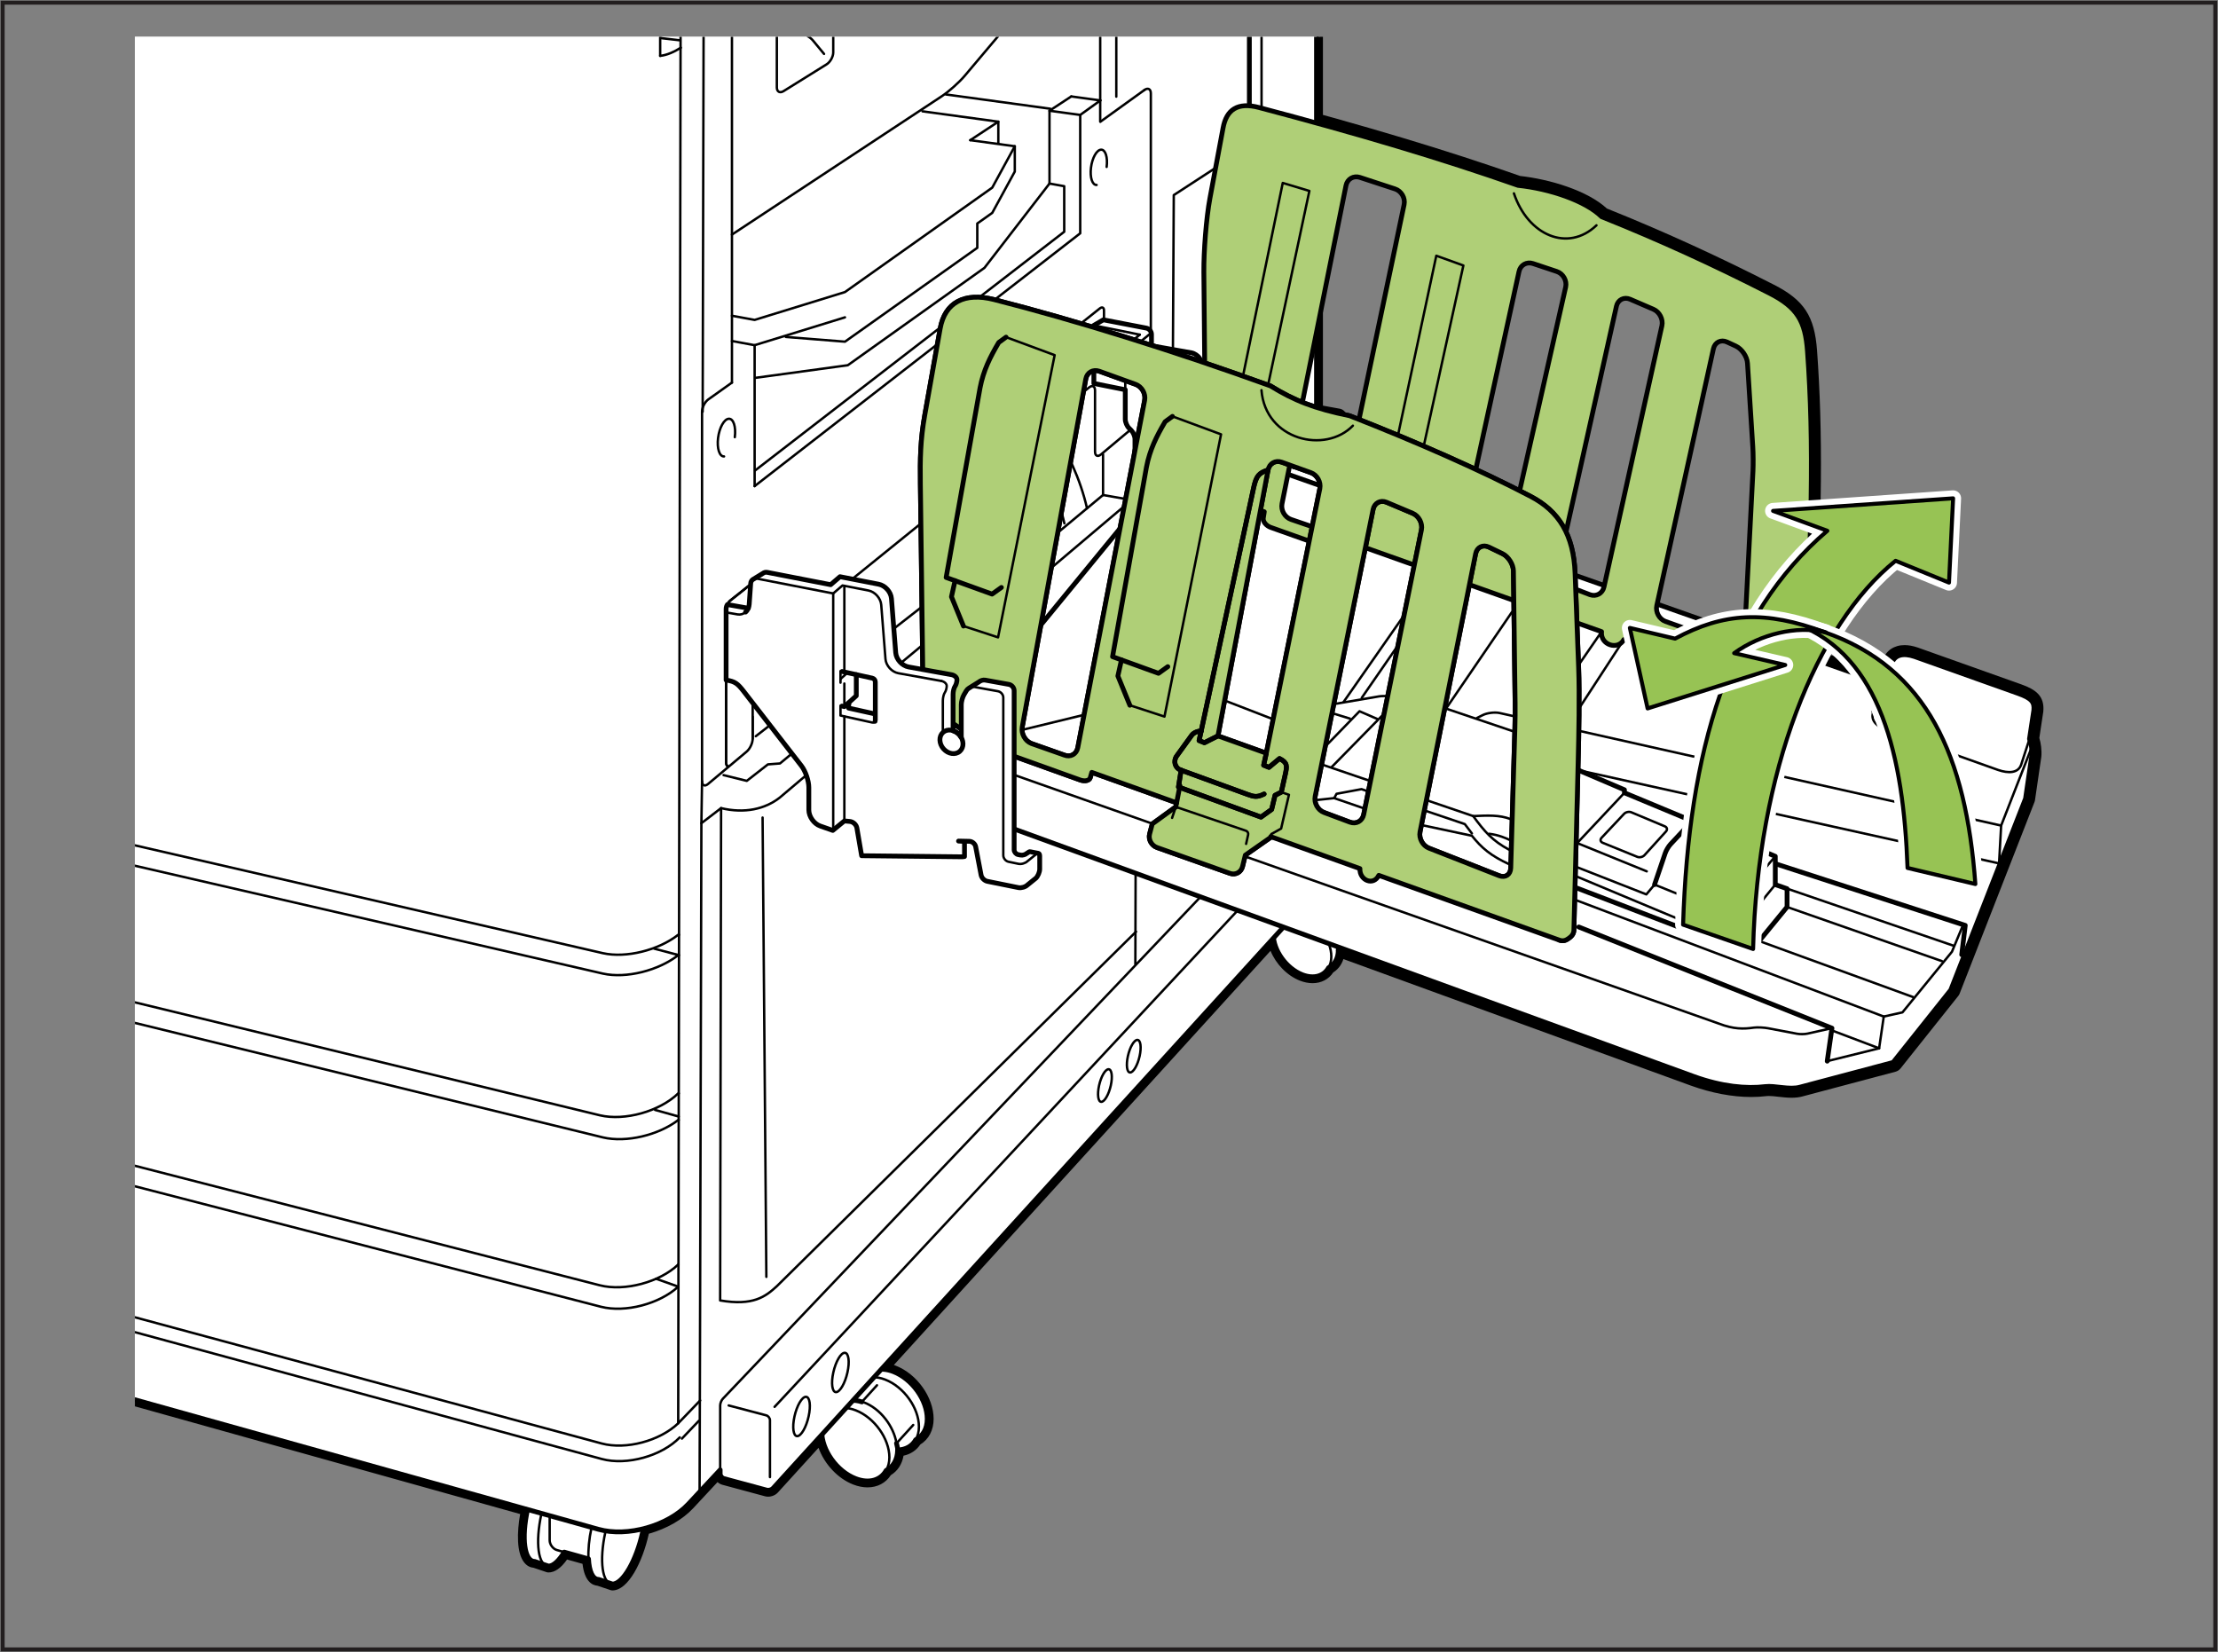 <?xml version="1.0" encoding="utf-8"?>
<!-- Generator: Adobe Illustrator 24.3.0, SVG Export Plug-In . SVG Version: 6.00 Build 0)  -->
<svg version="1.1" id="レイヤー_1" xmlns="http://www.w3.org/2000/svg" xmlns:xlink="http://www.w3.org/1999/xlink" x="0px"
	 y="0px" width="277.675px" height="206.822px" viewBox="0 0 277.675 206.822"
	 enable-background="new 0 0 277.675 206.822" xml:space="preserve">
<rect x="0" y="0" width="277.675" height="206.822" fill="#808080" stroke="none"/>
<g>
	<g>
		<defs>
			<rect id="SVGID_1_" x="16.887" y="4.603" width="260.788" height="197.568"/>
		</defs>
		<clipPath id="SVGID_2_">
			<use xlink:href="#SVGID_1_"  overflow="visible"/>
		</clipPath>
		<path clip-path="url(#SVGID_2_)" d="M156.064,13.232c0.461,0,0.977,0.075,1.551,0.225
			c12.388,3.269,22.861,6.38,32.436,9.749c3.982,0.417,8.445,1.934,10.463,3.926
			c7.154,2.864,13.994,5.986,21.018,9.575c3.486,1.78,4.477,3.495,4.749,7.249
			c0.77,10.523,0.616,21.768-0.371,38.159l9.937,3.493l0.977-2.588
			c0.262-0.696,0.814-1.063,1.613-1.063c0.365,0,0.776,0.076,1.237,0.23l12.974,4.619
			c1.76,0.622,2.064,1.132,1.97,2.112l-0.543,3.589c0.147,0.295,0.37,1.279,0.293,2.064
			l-0.787,5.406l-9.363,23.96l-7.224,9.066l-11.647,3.096c-0.325,0.091-0.684,0.124-1.051,0.124
			c-0.962,0-2.017-0.221-2.861-0.221c-0.155,0-0.301,0.008-0.44,0.025
			c-0.549,0.069-1.137,0.105-1.76,0.105c-2.059,0-4.5-0.397-7.156-1.359l-90.9-33.101l-5.601-13.637
			l12.288-6.827l13.75-16.751l13.471-5.884l-4.221-8.032L150.712,34.054
			c-0.021-2.54,0.296-6.723,0.764-9.248l1.638-8.764C153.441,14.212,154.389,13.232,156.064,13.232
			 M156.064,12.033L156.064,12.033c-1.29,0-3.539,0.493-4.129,3.799l-1.638,8.753
			c-0.456,2.458-0.81,6.71-0.783,9.48l0.15,16.488c0.004,0.191,0.05,0.378,0.139,0.546
			l3.621,6.893l-12.289,5.368c-0.173,0.074-0.327,0.192-0.447,0.337l-13.605,16.575l-12.088,6.714
			c-0.533,0.296-0.759,0.943-0.528,1.506l5.601,13.637c0.129,0.314,0.384,0.556,0.702,0.673
			l90.898,33.1c2.59,0.936,5.204,1.431,7.568,1.431c0.66,0,1.301-0.038,1.911-0.113
			c0.091-0.012,0.187-0.016,0.289-0.016c0.34,0,0.761,0.047,1.205,0.098
			c0.536,0.06,1.091,0.124,1.656,0.124c0.517,0,0.967-0.056,1.371-0.168l11.635-3.091
			c0.247-0.066,0.47-0.211,0.63-0.413l7.224-9.068c0.075-0.094,0.137-0.198,0.178-0.311l9.363-23.96
			c0.034-0.084,0.059-0.174,0.069-0.263l0.789-5.405c0.079-0.798-0.055-1.738-0.249-2.364l0.495-3.283
			c0.194-1.975-0.96-2.788-2.753-3.424l-12.974-4.616c-0.598-0.201-1.143-0.3-1.639-0.3
			c-1.302,0-2.301,0.672-2.736,1.844l-0.561,1.485l-7.979-2.805c0.966-16.397,1.056-27.285,0.319-37.412
			c-0.317-4.303-1.626-6.303-5.401-8.23c-7.044-3.599-13.883-6.719-20.905-9.536
			c-2.451-2.259-7.15-3.664-10.857-4.075c-9.227-3.243-19.526-6.335-32.395-9.732
			C157.254,12.122,156.63,12.033,156.064,12.033"/>
		<path clip-path="url(#SVGID_2_)" fill="#FFFFFF" d="M76.678,198.704c-0.043,0-0.085-0.006-0.127-0.021
			l-1.731-0.581c-0.01,0.001-0.023,0.001-0.033,0.001c-0.436,0-1.307-0.392-1.491-2.638l-2.479-0.694
			c-0.538,0.82-1.307,1.684-2.152,1.684l-1.855-0.602c-0.015,0.001-0.028,0.001-0.043,0.001
			c-0.253,0-0.576-0.174-0.831-0.491c-0.779-0.967-0.913-3.34-0.36-6.108L-59.294,154.348
			c-0.705,2.366-2.008,4.767-3.355,4.767l-1.629-0.521c-0.011,0.001-0.02,0.001-0.033,0.001
			c-0.382,0-1.158-0.348-1.326-2.306l-2.081-0.582c-0.631,0.954-1.281,1.456-1.893,1.456l-1.627-0.521
			c-0.012,0.001-0.025,0.003-0.038,0.003c-0.221,0-0.515-0.159-0.744-0.445
			c-0.699-0.867-0.812-3.01-0.298-5.491l-23.133-6.467c-0.197-0.083-3.536-1.607-3.536-4.823V35.431
			l-35.812-9.201c-0.612-0.159-1.596-0.76-2.116-1.456c-0.027-0.023-1.36-1.436-2.151-2.969
			c-0.797-1.539-1.035-3.762-1.044-3.856c-0.156-0.79,0.088-1.411,0.677-1.669L-98.987-1.6v-51.301
			c0-1.265,0.948-2.542,2.16-2.906l9.189-3.043c0.04-0.013,0.083-0.02,0.125-0.02
			c0.016,0,16.897,1.991,16.897,1.991l47.484-16.769l0.016-3.007l-13.494-1.091
			c-1.011-0.081-1.832-0.973-1.832-1.988v-23.299c0-0.857,0.228-1.639,0.237-1.672l1.235-32.613
			c0.032-0.988,0.859-1.917,1.844-2.066l56.129-8.549c0.737-0.109,1.924-0.192,2.762-0.192l115.821,2.581
			c1.01,0.021,1.891,0.861,1.964,1.872l2.191,30.366l16.714,0.76
			c1.019,0.048,1.849,0.917,1.849,1.939v18.797l5.548,0.332c0.488,0.035,0.865,0.439,0.865,0.92v4.729
			c0,0.425-0.296,0.876-0.687,1.049l-2.814,1.241V96.035c0.233-0.2,0.581-0.331,0.9-0.331
			c0.026,0,0.185,0.016,0.212,0.021l3.676,0.708c0.452,0.089,0.806,0.516,0.806,0.972v7.469
			c0,0.371-0.187,0.853-0.436,1.122l-3.646,4.008c0.172,0.043,0.341,0.096,0.512,0.161
			c2.178,0.848,3.884,3.236,3.884,5.437c0,1.15-0.475,2.047-1.343,2.542
			c-0.398,0.654-1.047,1.064-1.854,1.177c-0.099,0.943-0.556,1.685-1.31,2.124
			c-0.484,0.788-1.315,1.237-2.298,1.237c-0.46,0-0.938-0.095-1.426-0.283
			c-1.727-0.677-3.173-2.339-3.678-4.134l-48.054,52.835c0.28,0.053,0.555,0.13,0.827,0.238
			c2.52,0.978,4.492,3.741,4.492,6.289c0,1.314-0.551,2.342-1.552,2.91
			c-0.464,0.762-1.223,1.234-2.172,1.357c-0.107,1.113-0.639,1.984-1.525,2.486
			c-0.548,0.905-1.497,1.423-2.626,1.423c-0.525,0-1.077-0.111-1.64-0.327
			c-2.06-0.797-3.795-2.861-4.314-5.018l-5.566,6.121c-0.215,0.238-0.571,0.388-0.926,0.388
			c-0.096,0-0.188-0.011-0.275-0.034l-5.354-1.444c-0.295-0.085-0.54-0.303-0.669-0.572l-3.372,3.622
			c-1.327,1.425-3.309,2.537-5.607,3.15l-0.038,0.205C80.121,195.195,78.416,198.704,76.678,198.704"/>
		<path clip-path="url(#SVGID_2_)" d="M23.766-147.726c0.077,0,0.15,0.001,0.221,0.003l115.591,2.579
			c0.809,0.017,1.516,0.692,1.573,1.5l2.217,30.72l17.072,0.775c0.803,0.039,1.465,0.731,1.465,1.54
			v19.173l5.926,0.355c0.267,0.02,0.486,0.251,0.486,0.522v4.728c0,0.266-0.202,0.575-0.448,0.682
			l-3.052,1.347V97.022l0.613-0.64c0.157-0.164,0.443-0.277,0.687-0.277
			c0.046,0,0.089,0.004,0.131,0.012l3.68,0.711c0.266,0.051,0.482,0.309,0.482,0.578v7.469
			c0,0.27-0.148,0.655-0.331,0.849l-4.156,4.57c0.369,0.013,0.76,0.087,1.173,0.246
			c2.016,0.784,3.629,3.052,3.629,5.064c0,1.102-0.487,1.859-1.233,2.243
			c-0.384,0.701-1.087,1.081-1.943,1.107c-0.012,1.066-0.49,1.81-1.221,2.195
			c-0.4,0.719-1.119,1.133-2.01,1.133c-0.397,0-0.828-0.081-1.283-0.255
			c-1.852-0.725-3.365-2.716-3.585-4.615l-49.123,54.012h0.031c0.463,0,0.96,0.085,1.486,0.288
			c2.349,0.913,4.236,3.552,4.236,5.917c0,1.276-0.57,2.16-1.441,2.612
			c-0.449,0.811-1.265,1.251-2.262,1.284c-0.016,1.244-0.576,2.115-1.436,2.559
			c-0.461,0.837-1.296,1.32-2.335,1.32c-0.462,0-0.967-0.095-1.496-0.299
			c-2.21-0.854-4.004-3.262-4.199-5.525l-6.122,6.732c-0.144,0.16-0.4,0.258-0.629,0.258
			c-0.06,0-0.12-0.006-0.173-0.021l-5.352-1.444c-0.26-0.074-0.473-0.345-0.473-0.608v-0.486
			l-0.716,0.769l-3.248,3.49c-1.373,1.473-3.461,2.551-5.659,3.098
			c-0.031,0.148-0.05,0.29-0.084,0.441c-0.783,3.579-2.483,6.496-3.773,6.496l-1.731-0.582
			c-0.755,0-1.189-1.012-1.271-2.565l-3.036-0.85c-0.656,1.074-1.359,1.749-1.975,1.749l-1.728-0.581
			c-1.289,0-1.678-2.909-0.892-6.503L-59.57,153.855c-0.743,2.74-2.056,4.859-3.079,4.859l-1.503-0.5
			c-0.659,0-1.036-0.879-1.105-2.234l-2.64-0.738c-0.57,0.94-1.181,1.521-1.715,1.521l-1.5-0.5
			c-1.122,0-1.457-2.539-0.776-5.658c0.015-0.061,0.033-0.119,0.047-0.18l-23.504-6.57
			c0,0-3.243-1.444-3.243-4.437V56.909V35.12l-36.112-9.279c-0.518-0.133-1.432-0.688-1.896-1.308
			c0,0-1.341-1.413-2.115-2.913c-0.772-1.489-1.003-3.713-1.003-3.713
			c-0.094-0.479-0.052-1.045,0.44-1.261L-98.587-1.338v-28.944v-22.619c0-1.079,0.843-2.213,1.875-2.523
			l9.2-3.046l16.943,1.999l47.836-16.893l0.021-3.659l-13.864-1.121
			c-0.807-0.066-1.466-0.781-1.466-1.59v-23.298c0-0.81,0.221-1.559,0.221-1.559l1.251-32.711
			c0.025-0.807,0.709-1.566,1.504-1.688l56.13-8.549C21.794-147.647,22.956-147.726,23.766-147.726
			 M23.766-148.526c-0.855,0-2.066,0.084-2.82,0.196l-56.132,8.549c-1.187,0.181-2.146,1.257-2.184,2.453
			l-1.247,32.615c-0.066,0.256-0.225,0.941-0.225,1.68v23.298c0,1.219,0.987,2.29,2.2,2.387
			l13.126,1.062L-23.53-73.933l-47.13,16.645l-16.759-1.977c-0.031-0.004-0.062-0.005-0.093-0.005
			c-0.085,0-0.169,0.014-0.251,0.04l-9.2,3.045c-1.351,0.407-2.424,1.852-2.424,3.284v22.619v28.423
			L-139.595,15.914c-0.753,0.331-1.092,1.119-0.909,2.112c0.036,0.312,0.299,2.447,1.084,3.964
			c0.759,1.469,1.995,2.827,2.215,3.062c0.584,0.758,1.624,1.389,2.305,1.565l35.513,9.126V56.909v82.509
			c0,3.473,3.567,5.1,3.717,5.168c0.036,0.016,0.073,0.027,0.111,0.039l22.779,6.369
			c-0.372,2.021-0.427,4.369,0.448,5.456c0.283,0.353,0.658,0.564,1.07,0.605l1.399,0.467
			c0.083,0.027,0.168,0.04,0.253,0.04c0.704,0,1.395-0.467,2.062-1.395l1.544,0.434
			c0.238,1.918,1.099,2.35,1.704,2.406l1.401,0.466c0.081,0.027,0.167,0.04,0.252,0.04
			c1.575,0,2.879-2.371,3.621-4.677l124.146,34.707c-0.408,2.269-0.46,4.868,0.508,6.069
			c0.38,0.474,0.818,0.624,1.161,0.655l1.624,0.546c0.083,0.029,0.168,0.042,0.255,0.042
			c0.785,0,1.563-0.544,2.323-1.62l1.937,0.542c0.252,2.201,1.208,2.682,1.871,2.74l1.627,0.547
			c0.083,0.027,0.168,0.04,0.255,0.04c1.961,0,3.771-3.562,4.548-7.094
			c2.266-0.645,4.225-1.769,5.555-3.195l3.046-3.273c0.164,0.152,0.364,0.268,0.585,0.332l5.363,1.447
			c0.127,0.033,0.252,0.048,0.383,0.048c0.465,0,0.935-0.201,1.224-0.523l5.089-5.595
			c0.723,2.014,2.399,3.846,4.35,4.6c0.609,0.236,1.209,0.354,1.784,0.354
			c1.236,0,2.284-0.553,2.912-1.529c0.857-0.521,1.416-1.38,1.594-2.437
			c0.889-0.189,1.627-0.68,2.102-1.404c1.062-0.646,1.667-1.801,1.667-3.206
			c0-2.702-2.085-5.628-4.747-6.663c-0.077-0.03-0.154-0.057-0.232-0.083l47.156-51.849
			c0.674,1.65,2.065,3.104,3.686,3.738c0.54,0.208,1.066,0.313,1.574,0.313
			c1.094,0,2.025-0.487,2.587-1.345c0.727-0.458,1.208-1.186,1.376-2.077
			c0.75-0.178,1.376-0.602,1.788-1.223c0.928-0.573,1.456-1.594,1.456-2.836
			c0-2.337-1.789-4.867-4.083-5.788l3.23-3.553c0.314-0.337,0.539-0.911,0.539-1.388v-7.469
			c0-0.652-0.484-1.237-1.13-1.364l-3.68-0.709c-0.086-0.019-0.182-0.028-0.284-0.028
			c-0.167,0-0.336,0.027-0.5,0.074V-83.281l2.574-1.136c0.536-0.235,0.927-0.831,0.927-1.415v-4.728
			c0-0.689-0.542-1.27-1.231-1.32l-5.182-0.309v-18.42c0-1.232-1-2.281-2.231-2.339l-16.359-0.744
			l-2.167-30.01c-0.086-1.211-1.142-2.216-2.354-2.241L24.005-148.523L23.766-148.526z"/>
		<path clip-path="url(#SVGID_2_)" fill="#FFFFFF" d="M167.564,118.908c0,0.014-0.017,0.027-0.017,0.047
			c0.858-0.026,1.56-0.408,1.944-1.107c0.75-0.384,1.233-1.142,1.233-2.245
			c0-2.01-1.612-4.279-3.628-5.062c-1.47-0.566-2.717-0.154-3.292,0.885
			c-0.733,0.378-1.219,1.129-1.229,2.195v0.031v-0.031c-0.855,0.021-1.549,0.398-1.934,1.092
			c-0.746,0.387-1.237,1.149-1.237,2.236c0,2.026,1.628,4.294,3.63,5.078
			c1.473,0.566,2.717,0.161,3.29-0.878c0.733-0.385,1.214-1.129,1.221-2.195L167.564,118.908z"/>
		
			<path clip-path="url(#SVGID_2_)" fill="none" stroke="#000000" stroke-width="0.3" stroke-linecap="round" stroke-linejoin="round" d="
			M163.803,111.426c0.645-0.337,1.473-0.392,2.405-0.035c2.013,0.779,3.631,3.045,3.631,5.073
			c0,0.544-0.131,1-0.348,1.384"/>
		
			<path clip-path="url(#SVGID_2_)" fill="none" stroke="#000000" stroke-width="0.3" stroke-linecap="round" stroke-linejoin="round" d="
			M160.642,114.715c0.639-0.332,1.466-0.387,2.395-0.034c2.017,0.789,3.633,3.052,3.633,5.077
			c0,0.548-0.137,1.007-0.343,1.392"/>
		
			<path clip-path="url(#SVGID_2_)" fill="none" stroke="#000000" stroke-width="0.3" stroke-linecap="round" stroke-linejoin="round" d="
			M163.719,113.789c0.072,0.021,0.137,0.021,0.207,0.048c1.796,0.694,3.21,2.564,3.51,4.396"/>
		
			<path clip-path="url(#SVGID_2_)" fill="none" stroke="#000000" stroke-width="0.6" stroke-linecap="round" stroke-linejoin="round" d="
			M167.547,118.954c0-0.019,0.017-0.033,0.017-0.047c0-0.223-0.095-0.447-0.128-0.675
			c0.033,0.228,0.128,0.452,0.128,0.675C167.564,118.922,167.547,118.935,167.547,118.954
			c0.858-0.026,1.561-0.406,1.944-1.107c0.75-0.384,1.234-1.142,1.234-2.243
			c0-2.012-1.612-4.28-3.629-5.064c-1.47-0.566-2.717-0.154-3.293,0.885
			c-0.732,0.378-1.219,1.129-1.228,2.195c0.358,0,0.736,0.031,1.143,0.168
			c-0.408-0.137-0.785-0.168-1.143-0.168v0.031"/>
		
			<path clip-path="url(#SVGID_2_)" fill="none" stroke="#000000" stroke-width="0.6" stroke-linecap="round" stroke-linejoin="round" d="
			M162.575,113.652v-0.031c-0.855,0.021-1.549,0.398-1.934,1.094c-0.747,0.385-1.238,1.147-1.238,2.234
			c0,2.026,1.629,4.294,3.633,5.078c1.47,0.566,2.716,0.161,3.289-0.878
			c0.733-0.385,1.215-1.129,1.221-2.195"/>
		
			<line clip-path="url(#SVGID_2_)" fill="none" stroke="#000000" stroke-width="0.3" stroke-linecap="round" stroke-linejoin="round" x1="169.229" y1="116.268" x2="167.436" y2="118.233"/>
		
			<line clip-path="url(#SVGID_2_)" fill="none" stroke="#000000" stroke-width="0.3" stroke-linecap="round" stroke-linejoin="round" x1="163.719" y1="113.789" x2="165.336" y2="112.005"/>
		<path clip-path="url(#SVGID_2_)" fill="#FFFFFF" d="M112.383,181.471c0,0.021-0.008,0.033-0.008,0.053
			c0.997-0.033,1.813-0.473,2.262-1.284c0.872-0.452,1.441-1.336,1.441-2.612
			c0-2.365-1.887-5.004-4.234-5.917c-1.712-0.661-3.168-0.189-3.837,1.027
			c-0.863,0.445-1.427,1.323-1.436,2.566l-0.004,0.033c0-0.014,0.004-0.018,0.004-0.033
			c-0.995,0.018-1.813,0.466-2.263,1.276c-0.868,0.445-1.437,1.337-1.437,2.599
			c0,2.371,1.896,5.018,4.237,5.923c1.716,0.661,3.163,0.189,3.831-1.021
			c0.86-0.444,1.419-1.315,1.435-2.559L112.383,181.471z"/>
		
			<path clip-path="url(#SVGID_2_)" fill="none" stroke="#000000" stroke-width="0.3" stroke-linecap="round" stroke-linejoin="round" d="
			M108.008,172.74c0.749-0.384,1.713-0.453,2.799-0.034c2.349,0.905,4.236,3.552,4.236,5.909
			c0,0.641-0.158,1.175-0.404,1.626"/>
		
			<path clip-path="url(#SVGID_2_)" fill="none" stroke="#000000" stroke-width="0.3" stroke-linecap="round" stroke-linejoin="round" d="
			M104.31,176.582c0.749-0.384,1.716-0.453,2.8-0.034c2.348,0.905,4.234,3.552,4.234,5.909
			c0,0.641-0.159,1.174-0.404,1.626"/>
		
			<path clip-path="url(#SVGID_2_)" fill="none" stroke="#000000" stroke-width="0.3" stroke-linecap="round" stroke-linejoin="round" d="
			M107.9,175.503c0.084,0.025,0.16,0.018,0.247,0.052c2.093,0.81,3.74,3,4.09,5.133"/>
		
			<path clip-path="url(#SVGID_2_)" fill="none" stroke="#000000" stroke-width="0.6" stroke-linecap="round" stroke-linejoin="round" d="
			M112.375,181.525c0-0.021,0.008-0.033,0.008-0.053c0-0.258-0.101-0.521-0.147-0.784
			c0.046,0.263,0.147,0.526,0.147,0.784C112.383,181.492,112.375,181.504,112.375,181.525
			c0.997-0.033,1.813-0.473,2.263-1.284c0.872-0.452,1.441-1.336,1.441-2.612
			c0-2.365-1.886-5.004-4.234-5.917c-1.714-0.661-3.168-0.189-3.836,1.027
			c-0.863,0.445-1.426,1.323-1.437,2.566c0.416-0.007,0.856,0.039,1.329,0.197
			c-0.473-0.157-0.913-0.203-1.329-0.197c0,0.014-0.003,0.018-0.003,0.033"/>
		
			<path clip-path="url(#SVGID_2_)" fill="none" stroke="#000000" stroke-width="0.6" stroke-linecap="round" stroke-linejoin="round" d="
			M106.568,175.339c0-0.014,0.004-0.018,0.004-0.033c-0.995,0.018-1.812,0.466-2.261,1.276
			c-0.87,0.445-1.437,1.337-1.437,2.599c0,2.371,1.895,5.018,4.236,5.923
			c1.716,0.661,3.162,0.189,3.83-1.021c0.86-0.444,1.421-1.315,1.435-2.559"/>
		
			<line clip-path="url(#SVGID_2_)" fill="none" stroke="#000000" stroke-width="0.3" stroke-linecap="round" stroke-linejoin="round" x1="114.327" y1="178.391" x2="112.238" y2="180.687"/>
		
			<line clip-path="url(#SVGID_2_)" fill="none" stroke="#000000" stroke-width="0.3" stroke-linecap="round" stroke-linejoin="round" x1="107.9" y1="175.503" x2="109.79" y2="173.421"/>
		<path clip-path="url(#SVGID_2_)" fill="#FFFFFF" d="M73.677,195.158l-3.036-0.85
			c-0.658,1.074-1.36,1.749-1.975,1.749l-1.729-0.581c-1.289,0-1.678-2.909-0.892-6.503
			c0.786-3.593,2.477-6.495,3.771-6.495l1.728,0.574c0.876,0,1.332,1.328,1.3,3.28l2.682,0.737
			c0.741-1.426,1.583-2.342,2.303-2.342l1.728,0.572c1.304,0,1.701,2.918,0.893,6.51
			c-0.783,3.579-2.483,6.496-3.773,6.496l-1.731-0.581C74.193,197.724,73.758,196.711,73.677,195.158"/>
		
			<path clip-path="url(#SVGID_2_)" fill="none" stroke="#000000" stroke-width="0.3" stroke-linecap="round" stroke-linejoin="round" d="
			M79.559,185.299c-1.294,0-2.986,2.91-3.772,6.497c-0.788,3.591-0.398,6.508,0.892,6.508"/>
		
			<path clip-path="url(#SVGID_2_)" fill="none" stroke="#000000" stroke-width="0.3" stroke-linecap="round" stroke-linejoin="round" d="
			M71.546,183.052c-1.292,0-2.982,2.909-3.771,6.493c-0.787,3.594-0.399,6.51,0.892,6.51"/>
		
			<line clip-path="url(#SVGID_2_)" fill="none" stroke="#000000" stroke-width="0.3" stroke-linecap="round" stroke-linejoin="round" x1="70.818" y1="185.772" x2="72.846" y2="186.332"/>
		
			<path clip-path="url(#SVGID_2_)" fill="none" stroke="#000000" stroke-width="0.3" stroke-linecap="round" stroke-linejoin="round" d="
			M70.641,194.307c0,0-0.411-0.115-0.916-0.255c-0.5-0.143-0.911-0.695-0.911-1.237v-4.354"/>
		
			<path clip-path="url(#SVGID_2_)" fill="none" stroke="#000000" stroke-width="0.3" stroke-linecap="round" stroke-linejoin="round" d="
			M75.526,187.069c-0.588,1.126-1.118,2.56-1.468,4.151c-0.324,1.487-0.439,2.836-0.382,3.938"/>
		
			<path clip-path="url(#SVGID_2_)" fill="none" stroke="#000000" stroke-width="0.6" stroke-linecap="round" stroke-linejoin="round" d="
			M73.677,195.158l-3.036-0.85c-0.658,1.074-1.36,1.749-1.975,1.749l-1.729-0.581
			c-1.289,0-1.678-2.909-0.892-6.503c0.786-3.593,2.477-6.495,3.771-6.495l1.728,0.574
			c0.876,0,1.332,1.328,1.3,3.28l2.682,0.737c0.741-1.426,1.583-2.342,2.303-2.342l1.728,0.572
			c1.304,0,1.701,2.918,0.893,6.51c-0.783,3.579-2.483,6.496-3.773,6.496l-1.731-0.581
			C74.193,197.724,73.758,196.711,73.677,195.158z"/>
		<path clip-path="url(#SVGID_2_)" fill="#FFFFFF" d="M-22.733-73.365l-47.836,16.893l-16.943-1.999l-9.2,3.045
			c-1.033,0.311-1.876,1.444-1.876,2.524v22.62v87.189V139.418c0,2.993,3.244,4.437,3.244,4.437
			l170.252,47.595c3.636,1.014,8.715-0.419,11.286-3.181l3.249-3.49l0.716-0.769v0.486
			c0,0.263,0.212,0.534,0.472,0.608l5.352,1.444c0.26,0.068,0.621-0.034,0.804-0.237l73.292-80.586
			c0.182-0.195,0.332-0.581,0.332-0.85v-7.468c0-0.271-0.216-0.528-0.483-0.58l-3.681-0.71
			c-0.263-0.053-0.631,0.07-0.818,0.264l-0.615,0.641V-83.803l3.053-1.345
			c0.244-0.108,0.449-0.417,0.449-0.684v-4.728c0-0.27-0.22-0.501-0.49-0.521l-5.922-0.354v-19.174
			c0-0.809-0.661-1.501-1.47-1.539l-17.069-0.776l-2.217-30.72c-0.057-0.809-0.764-1.484-1.573-1.5
			L23.987-147.724c-0.805-0.018-2.124,0.066-2.923,0.186l-56.129,8.549
			c-0.796,0.122-1.479,0.881-1.505,1.687l-1.249,32.712c0,0-0.221,0.748-0.221,1.559v23.297
			c0,0.809,0.659,1.525,1.464,1.591l13.865,1.12L-22.733-73.365z"/>
		
			<path clip-path="url(#SVGID_2_)" fill="none" stroke="#000000" stroke-width="0.6" stroke-linecap="round" stroke-linejoin="round" d="
			M-22.733-73.365l-47.836,16.893l-16.943-1.999l-9.2,3.045c-1.033,0.311-1.876,1.444-1.876,2.524v22.62
			v87.189V139.418c0,2.993,3.244,4.437,3.244,4.437l170.252,47.595c3.636,1.014,8.715-0.419,11.286-3.181
			l3.249-3.49l0.716-0.769v0.486c0,0.263,0.212,0.534,0.472,0.608l5.352,1.444
			c0.26,0.068,0.621-0.034,0.804-0.237l73.292-80.586c0.182-0.195,0.332-0.581,0.332-0.85v-7.468
			c0-0.271-0.216-0.528-0.483-0.58l-3.681-0.71c-0.263-0.053-0.631,0.07-0.818,0.264l-0.615,0.641
			V-83.803l3.053-1.345c0.244-0.108,0.449-0.417,0.449-0.684v-4.728c0-0.27-0.22-0.501-0.49-0.521
			l-5.922-0.354v-19.174c0-0.809-0.661-1.501-1.47-1.539l-17.069-0.776l-2.217-30.72
			c-0.057-0.809-0.764-1.484-1.573-1.5L23.987-147.724c-0.805-0.018-2.124,0.066-2.923,0.186
			l-56.129,8.549c-0.796,0.122-1.479,0.881-1.505,1.687l-1.249,32.712c0,0-0.221,0.748-0.221,1.559
			v23.297c0,0.809,0.659,1.525,1.464,1.591l13.865,1.12L-22.733-73.365z"/>
		
			<path clip-path="url(#SVGID_2_)" fill="none" stroke="#000000" stroke-width="0.3" stroke-linecap="round" stroke-linejoin="round" d="
			M91.224,175.947l4.695,1.237c0.261,0.066,0.473,0.344,0.473,0.613v7.119"/>
		
			<line clip-path="url(#SVGID_2_)" fill="none" stroke="#000000" stroke-width="0.3" stroke-linecap="round" stroke-linejoin="round" x1="169.469" y1="98.406" x2="96.972" y2="176.122"/>
		
			<path clip-path="url(#SVGID_2_)" fill="none" stroke="#000000" stroke-width="0.3" stroke-linecap="round" stroke-linejoin="round" d="
			M90.16,184.01v-8.064c0-0.269,0.152-0.647,0.336-0.842l74.32-78.082"/>
		
			<path clip-path="url(#SVGID_2_)" fill="none" stroke="#000000" stroke-width="0.3" stroke-linecap="round" stroke-linejoin="round" d="
			M84.905,117.025c-2.463,1.923-6.508,2.952-9.416,2.306L4.201,102.904"/>
		
			<path clip-path="url(#SVGID_2_)" fill="none" stroke="#000000" stroke-width="0.3" stroke-linecap="round" stroke-linejoin="round" d="
			M4.206,105.458l71.284,16.427c2.908,0.644,6.954-0.384,9.415-2.309"/>
		
			<path clip-path="url(#SVGID_2_)" fill="none" stroke="#000000" stroke-width="0.3" stroke-linecap="round" stroke-linejoin="round" d="
			M84.905,136.884c-2.328,2.249-6.702,3.478-9.805,2.74L4.238,122.41"/>
		
			<path clip-path="url(#SVGID_2_)" fill="none" stroke="#000000" stroke-width="0.3" stroke-linecap="round" stroke-linejoin="round" d="
			M4.243,124.965l71.247,17.428c2.908,0.686,6.953-0.285,9.416-2.174"/>
		
			<path clip-path="url(#SVGID_2_)" fill="none" stroke="#000000" stroke-width="0.3" stroke-linecap="round" stroke-linejoin="round" d="
			M84.905,158.307c-2.328,2.216-6.702,3.384-9.805,2.601L4.277,142.701"/>
		
			<path clip-path="url(#SVGID_2_)" fill="none" stroke="#000000" stroke-width="0.3" stroke-linecap="round" stroke-linejoin="round" d="
			M4.281,145.247l70.953,18.346c3.048,0.776,7.323-0.358,9.671-2.513"/>
		
			<path clip-path="url(#SVGID_2_)" fill="none" stroke="#000000" stroke-width="0.3" stroke-linecap="round" stroke-linejoin="round" d="
			M4.313,161.509l71.028,19.204c3.038,0.809,7.271-0.332,9.564-2.531l2.749-2.858"/>
		
			<path clip-path="url(#SVGID_2_)" fill="none" stroke="#000000" stroke-width="0.3" stroke-linecap="round" stroke-linejoin="round" d="
			M-98.587,132.198c0,3.234,2.555,3.904,5.678,4.749l168.254,45.705
			c3.124,0.844,7.512-0.378,9.755-2.707"/>
		
			<line clip-path="url(#SVGID_2_)" fill="none" stroke="#000000" stroke-width="0.3" stroke-linecap="round" stroke-linejoin="round" x1="85.371" y1="180.098" x2="87.484" y2="177.876"/>
		
			<polyline clip-path="url(#SVGID_2_)" fill="none" stroke="#000000" stroke-width="0.3" stroke-linecap="round" stroke-linejoin="round" points="
			87.967,51.536 88.18,-34.881 80.946,-35.988 		"/>
		
			<path clip-path="url(#SVGID_2_)" fill="none" stroke="#000000" stroke-width="0.3" stroke-linecap="round" stroke-linejoin="round" d="
			M94.229,76.757v-3.14c0-0.369-0.236-0.483-0.524-0.253l-2.281,1.816
			c-0.289,0.229-0.524,0.717-0.524,1.088v19.21c0,0.181,0.075,0.348,0.193,0.471"/>
		
			<path clip-path="url(#SVGID_2_)" fill="none" stroke="#000000" stroke-width="0.3" stroke-linecap="round" stroke-linejoin="round" d="
			M138.542,20.898c0.156-1.22-0.156-2.187-0.7-2.16c-0.549,0.027-1.108,1.033-1.261,2.248
			c-0.15,1.223,0.161,2.188,0.704,2.167"/>
		
			<polyline clip-path="url(#SVGID_2_)" fill="none" stroke="#000000" stroke-width="0.3" stroke-linecap="round" stroke-linejoin="round" points="
			91.634,39.527 94.473,40.05 105.783,36.563 124.221,23.489 127.044,18.311 		"/>
		
			<polyline clip-path="url(#SVGID_2_)" fill="none" stroke="#000000" stroke-width="0.3" stroke-linecap="round" stroke-linejoin="round" points="
			91.634,42.69 94.473,43.214 105.783,39.727 		"/>
		
			<path clip-path="url(#SVGID_2_)" fill="none" stroke="#000000" stroke-width="0.3" stroke-linecap="round" stroke-linejoin="round" d="
			M91.634,47.897V-13.591c0-0.54,0.389-1.19,0.861-1.447l46.394-24.3c0.474-0.257,0.862-0.023,0.862,0.518
			V12.1"/>
		
			<path clip-path="url(#SVGID_2_)" fill="none" stroke="#000000" stroke-width="0.3" stroke-linecap="round" stroke-linejoin="round" d="
			M91.634,47.897l-2.944,2.093c-0.437,0.309-0.8,1.004-0.8,1.545v46.262
			c0,0.535,0.339,0.696,0.749,0.352l4.839-4.059c0.411-0.346,0.751-1.073,0.751-1.609V83.549
			c0-0.538,0.343-1.255,0.763-1.598l41.335-33.432c0.416-0.345,0.761-0.177,0.761,0.357v7.664
			c0,0.533,0.337,0.696,0.748,0.351l5.489-4.599c0.41-0.35,0.749-1.073,0.749-1.612v-39
			c0-0.541-0.362-0.727-0.799-0.416"/>
		
			<path clip-path="url(#SVGID_2_)" fill="none" stroke="#000000" stroke-width="0.3" stroke-linecap="round" stroke-linejoin="round" d="
			M137.736-12.585c0,1.079-0.568,2.635-1.262,3.462L120.77,9.495c-0.696,0.822-2,1.984-2.9,2.575
			L91.634,29.367"/>
		
			<line clip-path="url(#SVGID_2_)" fill="none" stroke="#000000" stroke-width="0.3" stroke-linecap="round" stroke-linejoin="round" x1="137.736" y1="-38.36" x2="137.736" y2="15.209"/>
		
			<line clip-path="url(#SVGID_2_)" fill="none" stroke="#000000" stroke-width="0.3" stroke-linecap="round" stroke-linejoin="round" x1="131.486" y1="13.613" x2="118.425" y2="11.825"/>
		
			<line clip-path="url(#SVGID_2_)" fill="none" stroke="#000000" stroke-width="0.3" stroke-linecap="round" stroke-linejoin="round" x1="137.757" y1="12.572" x2="134.115" y2="12.073"/>
		
			<path clip-path="url(#SVGID_2_)" fill="none" stroke="#000000" stroke-width="0.3" stroke-linecap="round" stroke-linejoin="round" d="
			M97.396,3.798l2.775,0.371c0.536,0.072,1.253,0.471,1.596,0.889l1.397,1.691"/>
		
			<path clip-path="url(#SVGID_2_)" fill="none" stroke="#000000" stroke-width="0.3" stroke-linecap="round" stroke-linejoin="round" d="
			M97.254,2.775v8.172c0,0.539,0.374,0.748,0.833,0.466l5.393-3.356
			c0.459-0.284,0.835-0.96,0.835-1.499v-8.009"/>
		
			<path clip-path="url(#SVGID_2_)" fill="none" stroke="#000000" stroke-width="0.3" stroke-linecap="round" stroke-linejoin="round" d="
			M91.993,54.729c0.164-1.304-0.171-2.328-0.749-2.304c-0.584,0.028-1.186,1.103-1.348,2.406
			c-0.157,1.305,0.173,2.336,0.749,2.309"/>
		
			<polyline clip-path="url(#SVGID_2_)" fill="none" stroke="#000000" stroke-width="0.3" stroke-linecap="round" stroke-linejoin="round" points="
			121.47,17.548 127.044,18.311 127.044,21.475 124.221,26.651 122.349,27.979 122.349,31.025 
			105.783,42.775 98.377,42.182 		"/>
		
			<line clip-path="url(#SVGID_2_)" fill="none" stroke="#000000" stroke-width="0.3" stroke-linecap="round" stroke-linejoin="round" x1="121.47" y1="17.548" x2="124.982" y2="15.234"/>
		
			<polyline clip-path="url(#SVGID_2_)" fill="none" stroke="#000000" stroke-width="0.3" stroke-linecap="round" stroke-linejoin="round" points="
			115.486,13.935 124.982,15.234 124.982,17.903 		"/>
		
			<line clip-path="url(#SVGID_2_)" fill="none" stroke="#000000" stroke-width="0.3" stroke-linecap="round" stroke-linejoin="round" x1="137.757" y1="15.24" x2="143.273" y2="11.265"/>
		
			<polyline clip-path="url(#SVGID_2_)" fill="none" stroke="#000000" stroke-width="0.3" stroke-linecap="round" stroke-linejoin="round" points="
			94.473,60.857 135.235,29.206 135.235,14.387 137.757,12.572 		"/>
		
			<line clip-path="url(#SVGID_2_)" fill="none" stroke="#000000" stroke-width="0.3" stroke-linecap="round" stroke-linejoin="round" x1="131.388" y1="13.863" x2="135.236" y2="14.389"/>
		
			<line clip-path="url(#SVGID_2_)" fill="none" stroke="#000000" stroke-width="0.3" stroke-linecap="round" stroke-linejoin="round" x1="94.473" y1="43.213" x2="94.473" y2="60.856"/>
		
			<polyline clip-path="url(#SVGID_2_)" fill="none" stroke="#000000" stroke-width="0.3" stroke-linecap="round" stroke-linejoin="round" points="
			134.115,12.073 131.388,13.863 131.388,22.978 133.232,23.31 133.232,29.013 94.542,58.891 		"/>
		
			<polyline clip-path="url(#SVGID_2_)" fill="none" stroke="#000000" stroke-width="0.3" stroke-linecap="round" stroke-linejoin="round" points="
			131.388,22.978 123.245,33.531 106.141,45.721 94.64,47.292 		"/>
		
			<path clip-path="url(#SVGID_2_)" fill="none" stroke="#000000" stroke-width="0.3" stroke-linecap="round" stroke-linejoin="round" d="
			M138.21,40.039V38.863c0-0.368-0.234-0.482-0.524-0.251l-2.281,1.816c-0.288,0.229-0.524,0.717-0.524,1.085
			v8.187"/>
		
			<line clip-path="url(#SVGID_2_)" fill="none" stroke="#000000" stroke-width="0.3" stroke-linecap="round" stroke-linejoin="round" x1="87.584" y1="186.566" x2="87.808" y2="103.057"/>
		
			<polyline clip-path="url(#SVGID_2_)" fill="none" stroke="#000000" stroke-width="0.3" stroke-linecap="round" stroke-linejoin="round" points="
			85.01,117.025 85.235,-14.539 85.286,-33.605 78.992,-34.566 		"/>
		
			<line clip-path="url(#SVGID_2_)" fill="none" stroke="#000000" stroke-width="0.3" stroke-linecap="round" stroke-linejoin="round" x1="85.005" y1="119.578" x2="85.009" y2="117.025"/>
		
			<line clip-path="url(#SVGID_2_)" fill="none" stroke="#000000" stroke-width="0.3" stroke-linecap="round" stroke-linejoin="round" x1="84.97" y1="140.219" x2="84.975" y2="136.884"/>
		
			<line clip-path="url(#SVGID_2_)" fill="none" stroke="#000000" stroke-width="0.3" stroke-linecap="round" stroke-linejoin="round" x1="84.934" y1="161.082" x2="84.938" y2="158.307"/>
		
			<path clip-path="url(#SVGID_2_)" fill="none" stroke="#000000" stroke-width="0.3" stroke-linecap="round" stroke-linejoin="round" d="
			M85.235-14.54c-0.8,0.51-1.736,0.936-2.587,1.021v20.509"/>
		
			<path clip-path="url(#SVGID_2_)" fill="none" stroke="#000000" stroke-width="0.3" stroke-linecap="round" stroke-linejoin="round" d="
			M85.235,5.971c-0.8,0.51-1.736,0.936-2.587,1.021"/>
		
			<line clip-path="url(#SVGID_2_)" fill="none" stroke="#000000" stroke-width="0.3" stroke-linecap="round" stroke-linejoin="round" x1="85.031" y1="5.035" x2="82.817" y2="4.78"/>
		
			<polyline clip-path="url(#SVGID_2_)" fill="none" stroke="#000000" stroke-width="0.3" stroke-linecap="round" stroke-linejoin="round" points="
			84.976,136.884 85.005,119.578 81.891,118.76 		"/>
		
			<line clip-path="url(#SVGID_2_)" fill="none" stroke="#000000" stroke-width="0.3" stroke-linecap="round" stroke-linejoin="round" x1="84.939" y1="158.307" x2="84.969" y2="140.219"/>
		
			<polyline clip-path="url(#SVGID_2_)" fill="none" stroke="#000000" stroke-width="0.3" stroke-linecap="round" stroke-linejoin="round" points="
			84.905,178.182 84.934,161.082 82.128,160.085 		"/>
		
			<line clip-path="url(#SVGID_2_)" fill="none" stroke="#000000" stroke-width="0.3" stroke-linecap="round" stroke-linejoin="round" x1="84.961" y1="139.777" x2="82.009" y2="138.951"/>
		
			<path clip-path="url(#SVGID_2_)" fill="none" stroke="#000000" stroke-width="0.3" stroke-linecap="round" stroke-linejoin="round" d="
			M142.342,62.018L97.594,99.87c-1.803,1.401-4.355,2.013-7.32,1.298l-2.465,1.889l0.081-5.26"/>
		
			<polyline clip-path="url(#SVGID_2_)" fill="none" stroke="#000000" stroke-width="0.3" stroke-linecap="round" stroke-linejoin="round" points="
			138.092,56.891 138.092,61.969 97.648,95.576 96.137,95.691 93.493,97.757 90.584,97.038 		"/>
		
			<line clip-path="url(#SVGID_2_)" fill="none" stroke="#000000" stroke-width="0.3" stroke-linecap="round" stroke-linejoin="round" x1="94.619" y1="92.168" x2="118.374" y2="73.659"/>
		
			<line clip-path="url(#SVGID_2_)" fill="none" stroke="#000000" stroke-width="0.3" stroke-linecap="round" stroke-linejoin="round" x1="120.285" y1="76.48" x2="115.305" y2="66.199"/>
		
			<line clip-path="url(#SVGID_2_)" fill="none" stroke="#000000" stroke-width="0.3" stroke-linecap="round" stroke-linejoin="round" x1="122.063" y1="60.731" x2="126.993" y2="70.706"/>
		
			<path clip-path="url(#SVGID_2_)" fill="none" stroke="#000000" stroke-width="0.3" stroke-linecap="round" stroke-linejoin="round" d="
			M128.691,55.225c2.14,3.203,3.733,6.686,4.56,10.287"/>
		
			<path clip-path="url(#SVGID_2_)" fill="none" stroke="#000000" stroke-width="0.3" stroke-linecap="round" stroke-linejoin="round" d="
			M131.491,53.285c2.157,3.217,3.763,6.717,4.593,10.337"/>
		
			<line clip-path="url(#SVGID_2_)" fill="none" stroke="#000000" stroke-width="0.3" stroke-linecap="round" stroke-linejoin="round" x1="138.092" y1="61.969" x2="142.107" y2="62.677"/>
		
			<line clip-path="url(#SVGID_2_)" fill="none" stroke="#000000" stroke-width="0.3" stroke-linecap="round" stroke-linejoin="round" x1="95.469" y1="102.349" x2="95.941" y2="159.849"/>
		
			<path clip-path="url(#SVGID_2_)" fill="none" stroke="#000000" stroke-width="0.3" stroke-linecap="round" stroke-linejoin="round" d="
			M90.274,101.169L90.156,162.801c4.133,0.708,5.668-0.473,7.085-1.771l44.984-44.394"/>
		
			<polygon clip-path="url(#SVGID_2_)" fill="none" stroke="#000000" stroke-width="0.3" stroke-linecap="round" stroke-linejoin="round" points="
			152.025,21.117 146.947,24.423 146.711,67.046 151.669,62.796 		"/>
		
			<path clip-path="url(#SVGID_2_)" fill="none" stroke="#000000" stroke-width="0.6" stroke-linecap="round" stroke-linejoin="round" d="
			M156.409,105.557v-173.201c0-1.079-0.878-2.029-1.953-2.109l-0.965-0.072"/>
		
			<path clip-path="url(#SVGID_2_)" fill="none" stroke="#000000" stroke-width="0.3" stroke-linecap="round" stroke-linejoin="round" d="
			M99.461,177.324c-0.299,1.363-0.148,2.465,0.339,2.465c0.491,0,1.131-1.102,1.43-2.458
			c0.305-1.363,0.152-2.465-0.336-2.465C100.4,174.866,99.762,175.967,99.461,177.324z"/>
		
			<path clip-path="url(#SVGID_2_)" fill="none" stroke="#000000" stroke-width="0.3" stroke-linecap="round" stroke-linejoin="round" d="
			M104.324,171.814c-0.299,1.362-0.149,2.465,0.336,2.465c0.491,0,1.132-1.103,1.432-2.458
			c0.305-1.363,0.152-2.465-0.339-2.465C105.262,169.355,104.624,170.457,104.324,171.814z"/>
		
			<path clip-path="url(#SVGID_2_)" fill="none" stroke="#000000" stroke-width="0.3" stroke-linecap="round" stroke-linejoin="round" d="
			M137.595,135.891c-0.248,1.128-0.128,2.047,0.279,2.047c0.406,0,0.935-0.919,1.186-2.039
			c0.254-1.129,0.124-2.042-0.281-2.042C138.371,133.857,137.844,134.762,137.595,135.891z"/>
		
			<path clip-path="url(#SVGID_2_)" fill="none" stroke="#000000" stroke-width="0.3" stroke-linecap="round" stroke-linejoin="round" d="
			M141.202,132.216c-0.246,1.129-0.124,2.047,0.281,2.047c0.406,0,0.936-0.918,1.185-2.039
			c0.253-1.126,0.126-2.039-0.279-2.039C141.979,130.185,141.453,131.09,141.202,132.216z"/>
		
			<line clip-path="url(#SVGID_2_)" fill="none" stroke="#000000" stroke-width="0.3" stroke-linecap="round" stroke-linejoin="round" x1="157.936" y1="104.033" x2="157.936" y2="-80.465"/>
		
			<line clip-path="url(#SVGID_2_)" fill="none" stroke="#000000" stroke-width="0.3" stroke-linecap="round" stroke-linejoin="round" x1="142.137" y1="120.694" x2="142.323" y2="54.141"/>
		<path clip-path="url(#SVGID_2_)" fill="#FFFFFF" d="M140.875,48.79v3.7c0,0.357,0.21,0.857,0.471,1.109
			l0.271,0.269c0.258,0.257,0.47,0.755,0.47,1.112v2.482c0,0.357,0.189,0.879,0.422,1.158l2.93,3.564
			l21.568,1.437l1.313-0.776v-10.616c0-0.357-0.284-0.703-0.638-0.766l-3.027-0.551l-0.173-0.031
			c-0.205,0.063-0.616,0.257-0.917,0.435l-0.227,0.131c-0.297,0.177-0.687,0.415-0.863,0.528l-0.083,0.152
			l-0.089,0.159c-0.171,0.304-0.31,0.845-0.31,1.201v4.964l-0.902-1.337v-4.155
			c0-0.359,0.411-1.299,0.581-1.496c0.315-0.36,0.077-1.079-0.323-1.15l-8.048-1.459
			c-0.354-0.068-0.803-0.369-0.995-0.676l-2.143-3.343c-0.195-0.305-0.643-0.605-1-0.665l-5.008-0.887
			v-1.436c0-0.357-0.286-0.701-0.638-0.771l-5.387-1.038l-1.188,0.695v7.271L140.875,48.79z"/>
		
			<path clip-path="url(#SVGID_2_)" fill="none" stroke="#000000" stroke-width="0.6" stroke-linecap="round" stroke-linejoin="round" d="
			M140.875,48.79v3.7c0,0.357,0.21,0.857,0.471,1.109l0.271,0.269c0.258,0.257,0.47,0.755,0.47,1.112
			v2.482c0,0.357,0.189,0.879,0.422,1.158l2.93,3.564l21.568,1.437l1.313-0.776v-10.616
			c0-0.357-0.284-0.703-0.638-0.766l-3.027-0.551l-0.173-0.031c-0.205,0.063-0.616,0.257-0.917,0.435
			l-0.227,0.131c-0.297,0.177-0.687,0.415-0.863,0.528l-0.083,0.152l-0.089,0.159
			c-0.171,0.304-0.31,0.845-0.31,1.201v4.964l-0.902-1.337v-4.155c0-0.359,0.411-1.299,0.581-1.496
			c0.315-0.36,0.077-1.079-0.323-1.15l-8.048-1.459c-0.354-0.068-0.803-0.369-0.995-0.676l-2.143-3.343
			c-0.195-0.305-0.643-0.605-1-0.665l-5.008-0.887v-1.436c0-0.357-0.286-0.701-0.638-0.771l-5.387-1.038
			l-1.188,0.695v7.271L140.875,48.79z"/>
		
			<line clip-path="url(#SVGID_2_)" fill="none" stroke="#000000" stroke-width="0.3" stroke-linecap="round" stroke-linejoin="round" x1="136.94" y1="40.734" x2="142.693" y2="41.896"/>
		
			<path clip-path="url(#SVGID_2_)" fill="none" stroke="#000000" stroke-width="0.3" stroke-linecap="round" stroke-linejoin="round" d="
			M167.008,63.622V53.001c0-0.355-0.29-0.697-0.643-0.761l-3.027-0.548
			c-0.174-0.033-0.368,0.001-0.54,0.077"/>
		
			<path clip-path="url(#SVGID_2_)" fill="none" stroke="#000000" stroke-width="0.3" stroke-linecap="round" stroke-linejoin="round" d="
			M142.693,41.896l-1.65,1.355c-0.269,0.221-0.201,0.453,0.152,0.517l6.654,1.175
			c0.352,0.063,0.802,0.365,0.999,0.668l2.138,3.345c0.2,0.304,0.646,0.607,0.999,0.671l8.046,1.464
			c0.475,0.084,0.702,0.721,0.328,1.149c-0.172,0.197-0.316,0.65-0.316,1.007v4.156"/>
		
			<path clip-path="url(#SVGID_2_)" fill="none" stroke="#000000" stroke-width="0.6" stroke-linecap="round" stroke-linejoin="round" d="
			M144.686,52.004c0.076-0.02,0.159-0.023,0.246-0.008l1.267,0.221v1.428l-1.201,0.779
			c-0.154,0.1-0.219,0.204-0.201,0.288v0.516c0.018,0.084,0.12,0.15,0.302,0.18l1.258,0.197
			c0.365,0.056,0.913-0.059,1.225-0.254l0.852-0.54c0.311-0.195,0.566-0.658,0.566-1.025v-1.079
			l-0.417-0.069l1.876,0.321c0.337,0.062,0.617,0.392,0.617,0.739v3.08c0,1.215-0.448,2.04-1.111,2.517
			"/>
		
			<path clip-path="url(#SVGID_2_)" fill="none" stroke="#000000" stroke-width="0.3" stroke-linecap="round" stroke-linejoin="round" d="
			M149.751,59.47c-1.921,1.374-5.66-0.177-5.66-3.697v-3.081c0-0.257,0.156-0.454,0.376-0.514"/>
		
			<line clip-path="url(#SVGID_2_)" fill="none" stroke="#000000" stroke-width="0.6" stroke-linecap="round" stroke-linejoin="round" x1="145.052" y1="54.271" x2="145.052" y2="52.057"/>
		
			<path clip-path="url(#SVGID_2_)" fill="none" stroke="#000000" stroke-width="0.6" stroke-linecap="round" stroke-linejoin="round" d="
			M150.193,59.119c-1.922,0.789-4.902-0.639-5.126-3.619"/>
		
			<line clip-path="url(#SVGID_2_)" fill="none" stroke="#000000" stroke-width="0.3" stroke-linecap="round" stroke-linejoin="round" x1="142.509" y1="42.992" x2="144.154" y2="43.285"/>
		
			<line clip-path="url(#SVGID_2_)" fill="none" stroke="#000000" stroke-width="0.3" stroke-linecap="round" stroke-linejoin="round" x1="144.163" y1="41.637" x2="142.509" y2="42.993"/>
		
			<line clip-path="url(#SVGID_2_)" fill="none" stroke="#000000" stroke-width="0.3" stroke-linecap="round" stroke-linejoin="round" x1="140.875" y1="43.475" x2="140.875" y2="48.79"/>
	</g>
	<g>
		<defs>
			<rect id="SVGID_3_" width="277.673" height="206.822"/>
		</defs>
		<clipPath id="SVGID_4_">
			<use xlink:href="#SVGID_3_"  overflow="visible"/>
		</clipPath>
		<path clip-path="url(#SVGID_4_)" fill="#FFFFFF" d="M115.578,88.035l5.602,13.639l90.898,33.1
			c3.464,1.254,6.561,1.548,8.919,1.254c1.189-0.15,3.023,0.443,4.35,0.073l11.649-3.095
			l7.224-9.068l9.361-23.96l0.788-5.406c0.078-0.785-0.145-1.769-0.293-2.064l0.543-3.589
			c0.094-0.98-0.21-1.489-1.97-2.112l-12.974-4.619c-1.474-0.493-2.473-0.178-2.85,0.833
			l-0.977,2.589l-79.035-27.79l-15.197,6.637l-13.75,16.751L115.578,88.035z"/>
		
			<path clip-path="url(#SVGID_4_)" fill="none" stroke="#000000" stroke-width="0.6" stroke-linecap="round" stroke-linejoin="round" d="
			M115.578,88.035l5.602,13.639l90.898,33.1c3.464,1.254,6.561,1.548,8.919,1.254
			c1.189-0.15,3.023,0.443,4.35,0.073l11.649-3.095l7.224-9.068l9.361-23.96l0.788-5.406
			c0.078-0.785-0.145-1.769-0.293-2.064l0.543-3.589c0.094-0.98-0.21-1.489-1.97-2.112
			l-12.974-4.619c-1.474-0.493-2.473-0.178-2.85,0.833l-0.977,2.589l-79.035-27.79l-15.197,6.637
			l-13.75,16.751L115.578,88.035z"/>
		
			<line clip-path="url(#SVGID_4_)" fill="none" stroke="#000000" stroke-width="0.6" stroke-linecap="round" stroke-linejoin="round" x1="235.848" y1="85.609" x2="234.564" y2="89.019"/>
		
			<path clip-path="url(#SVGID_4_)" fill="none" stroke="#000000" stroke-width="0.3" stroke-linecap="round" stroke-linejoin="round" d="
			M234.564,89.018c-0.492,1.132,0.345,1.919,1.768,2.458l13.811,4.913
			c1.28,0.443,2.542,0.423,2.899-0.688l1.034-3.193"/>
		
			<polyline clip-path="url(#SVGID_4_)" fill="none" stroke="#000000" stroke-width="0.3" stroke-linecap="round" stroke-linejoin="round" points="
			254.319,93.638 250.526,103.353 250.264,108.087 198.159,96.542 		"/>
		
			<line clip-path="url(#SVGID_4_)" fill="none" stroke="#000000" stroke-width="0.3" stroke-linecap="round" stroke-linejoin="round" x1="144.103" y1="103.059" x2="118.454" y2="94.007"/>
		
			<path clip-path="url(#SVGID_4_)" fill="none" stroke="#000000" stroke-width="0.3" stroke-linecap="round" stroke-linejoin="round" d="
			M229.342,128.715l-3.048,0.68c-0.359,0.081-0.947,0.09-1.31,0.021l-3.619-0.686
			c-0.475-0.095-1.365-0.143-1.797-0.083c-1.301,0.185-2.517,0.212-4.396-0.507l-59.072-20.845"/>
		
			<path clip-path="url(#SVGID_4_)" fill="none" stroke="#000000" stroke-width="0.3" stroke-linecap="round" stroke-linejoin="round" d="
			M250.526,103.353l-62.775-14.089c-0.609-0.137-1.566-0.021-2.122,0.257l-0.71,0.355"/>
		
			<line clip-path="url(#SVGID_4_)" fill="none" stroke="#000000" stroke-width="0.3" stroke-linecap="round" stroke-linejoin="round" x1="243.113" y1="120.324" x2="223.725" y2="113.543"/>
		
			<polyline clip-path="url(#SVGID_4_)" fill="none" stroke="#000000" stroke-width="0.3" stroke-linecap="round" stroke-linejoin="round" points="
			228.753,132.844 235.251,131.236 235.831,127.262 238.173,126.738 244.369,119.145 245.646,116.069 		"/>
		
			<line clip-path="url(#SVGID_4_)" fill="none" stroke="#000000" stroke-width="0.3" stroke-linecap="round" stroke-linejoin="round" x1="244.589" y1="118.402" x2="222.251" y2="110.741"/>
		
			<polyline clip-path="url(#SVGID_4_)" fill="none" stroke="#000000" stroke-width="0.6" stroke-linecap="round" stroke-linejoin="round" points="
			222.374,108.165 246.034,115.848 245.589,119.514 		"/>
		
			<line clip-path="url(#SVGID_4_)" fill="none" stroke="#000000" stroke-width="0.3" stroke-linecap="round" stroke-linejoin="round" x1="239.503" y1="124.822" x2="216.426" y2="116.418"/>
		
			<polyline clip-path="url(#SVGID_4_)" fill="none" stroke="#000000" stroke-width="0.6" stroke-linecap="round" stroke-linejoin="round" points="
			211.731,102.733 203.366,99.25 203.366,98.874 197.699,96.458 		"/>
		
			<polyline clip-path="url(#SVGID_4_)" fill="none" stroke="#000000" stroke-width="0.3" stroke-linecap="round" stroke-linejoin="round" points="
			207.137,110.741 212.962,113.1 213.392,111.495 213.775,110.078 217.869,105.341 		"/>
		
			<polyline clip-path="url(#SVGID_4_)" fill="none" stroke="#000000" stroke-width="0.3" stroke-linecap="round" stroke-linejoin="round" points="
			207.137,110.741 206.108,111.969 197.333,108.525 		"/>
		
			<path clip-path="url(#SVGID_4_)" fill="none" stroke="#000000" stroke-width="0.6" stroke-linecap="round" stroke-linejoin="round" d="
			M211.825,102.816l-2.684,2.865c-0.25,0.271-0.552,0.773-0.669,1.122l-1.336,3.938"/>
		
			<path clip-path="url(#SVGID_4_)" fill="none" stroke="#000000" stroke-width="0.6" stroke-linecap="round" stroke-linejoin="round" d="
			M216.426,116.418l3.81,1.387l3.489-4.262v-2.286l-1.474-0.516v-3.539l-4.384-1.861l-3.212-1.366
			l0.148-1.601c0.016-0.367-0.072-0.516-0.256-0.553l-0.926-0.111
			c-0.363-0.061-0.865,0.109-1.113,0.379l-0.682,0.728"/>
		
			<path clip-path="url(#SVGID_4_)" fill="none" stroke="#000000" stroke-width="0.3" stroke-linecap="round" stroke-linejoin="round" d="
			M214.436,105.174l-2.995,3.413c-0.522-0.325-0.723-0.797-0.671-1.163l0.07-0.482
			c0.052-0.365,0.29-0.888,0.533-1.164l2.54-2.893"/>
		
			<line clip-path="url(#SVGID_4_)" fill="none" stroke="#000000" stroke-width="0.3" stroke-linecap="round" stroke-linejoin="round" x1="222.253" y1="107.202" x2="217.939" y2="112.215"/>
		
			<polyline clip-path="url(#SVGID_4_)" fill="none" stroke="#000000" stroke-width="0.6" stroke-linecap="round" stroke-linejoin="round" points="
			216.426,116.418 213.996,117.523 197.393,111.167 		"/>
		
			<polyline clip-path="url(#SVGID_4_)" fill="none" stroke="#000000" stroke-width="0.3" stroke-linecap="round" stroke-linejoin="round" points="
			212.925,113.064 216.981,114.768 216.981,115.876 216.426,116.418 		"/>
		
			<polyline clip-path="url(#SVGID_4_)" fill="none" stroke="#000000" stroke-width="0.3" stroke-linecap="round" stroke-linejoin="round" points="
			222.253,110.741 218.122,115.79 217.091,115.385 		"/>
		
			<polyline clip-path="url(#SVGID_4_)" fill="none" stroke="#000000" stroke-width="0.6" stroke-linecap="round" stroke-linejoin="round" points="
			197.652,116.049 229.344,128.715 228.753,132.844 		"/>
		
			<line clip-path="url(#SVGID_4_)" fill="none" stroke="#000000" stroke-width="0.3" stroke-linecap="round" stroke-linejoin="round" x1="135.526" y1="89.535" x2="127.786" y2="91.417"/>
		
			<line clip-path="url(#SVGID_4_)" fill="none" stroke="#000000" stroke-width="0.3" stroke-linecap="round" stroke-linejoin="round" x1="235.831" y1="127.262" x2="197.335" y2="112.701"/>
		
			<line clip-path="url(#SVGID_4_)" fill="none" stroke="#000000" stroke-width="0.3" stroke-linecap="round" stroke-linejoin="round" x1="235.253" y1="131.236" x2="229.402" y2="129.023"/>
		
			<path clip-path="url(#SVGID_4_)" fill="none" stroke="#000000" stroke-width="0.3" stroke-linecap="round" stroke-linejoin="round" d="
			M189.03,108.236c-2.406-1.098-3.533-2.072-4.761-3.609l-6.277-1.335"/>
		
			<path clip-path="url(#SVGID_4_)" fill="none" stroke="#000000" stroke-width="0.3" stroke-linecap="round" stroke-linejoin="round" d="
			M178.431,101.491l4.951,1.676c0.311,0.426,0.604,0.812,0.888,1.169"/>
		
			<polyline clip-path="url(#SVGID_4_)" fill="none" stroke="#000000" stroke-width="0.3" stroke-linecap="round" stroke-linejoin="round" points="
			171.208,99.048 170.449,98.792 167.325,99.375 167.031,99.916 		"/>
		
			<path clip-path="url(#SVGID_4_)" fill="none" stroke="#000000" stroke-width="0.3" stroke-linecap="round" stroke-linejoin="round" d="
			M188.975,106.401c-2.148-1.146-3.107-2.28-4.543-4.236c1.809-0.081,3.267-0.165,4.682,0.376"/>
		
			<path clip-path="url(#SVGID_4_)" fill="none" stroke="#000000" stroke-width="0.3" stroke-linecap="round" stroke-linejoin="round" d="
			M157.925,48.848c0.5,6.277,8,8,11.444,4.444"/>
		
			<line clip-path="url(#SVGID_4_)" fill="none" stroke="#000000" stroke-width="0.3" stroke-linecap="round" stroke-linejoin="round" x1="197.303" y1="109.697" x2="213.553" y2="116.484"/>
		
			<path clip-path="url(#SVGID_4_)" fill="none" stroke="#000000" stroke-width="0.3" stroke-linecap="round" stroke-linejoin="round" d="
			M186.431,104.381c1.112,0.12,2.194,0.569,2.703,0.84"/>
		
			<polyline clip-path="url(#SVGID_4_)" fill="none" stroke="#000000" stroke-width="0.3" stroke-linecap="round" stroke-linejoin="round" points="
			170.781,101.208 167.031,99.916 164.699,100.167 		"/>
		
			<line clip-path="url(#SVGID_4_)" fill="none" stroke="#000000" stroke-width="0.3" stroke-linecap="round" stroke-linejoin="round" x1="171.492" y1="97.753" x2="165.616" y2="95.75"/>
		
			<line clip-path="url(#SVGID_4_)" fill="none" stroke="#000000" stroke-width="0.3" stroke-linecap="round" stroke-linejoin="round" x1="184.431" y1="102.165" x2="178.72" y2="100.217"/>
		
			<path clip-path="url(#SVGID_4_)" fill="none" stroke="#000000" stroke-width="0.3" stroke-linecap="round" stroke-linejoin="round" d="
			M167.115,88.125l5.527-0.945c0.305-0.053,0.81-0.055,1.116-0.005"/>
		
			<line clip-path="url(#SVGID_4_)" fill="none" stroke="#000000" stroke-width="0.3" stroke-linecap="round" stroke-linejoin="round" x1="166.825" y1="89.292" x2="168.992" y2="89.958"/>
		
			<polyline clip-path="url(#SVGID_4_)" fill="none" stroke="#000000" stroke-width="0.3" stroke-linecap="round" stroke-linejoin="round" points="
			172.409,90 170.199,89.041 166.033,93.333 		"/>
		
			<line clip-path="url(#SVGID_4_)" fill="none" stroke="#000000" stroke-width="0.3" stroke-linecap="round" stroke-linejoin="round" x1="173.242" y1="89.375" x2="166.699" y2="96.042"/>
		
			<line clip-path="url(#SVGID_4_)" fill="none" stroke="#000000" stroke-width="0.3" stroke-linecap="round" stroke-linejoin="round" x1="181.031" y1="88.708" x2="189.531" y2="91.583"/>
		
			<polyline clip-path="url(#SVGID_4_)" fill="none" stroke="#000000" stroke-width="0.3" stroke-linecap="round" stroke-linejoin="round" points="
			203.365,99.25 197.449,105.542 206.159,109.083 		"/>
		
			<path clip-path="url(#SVGID_4_)" fill="none" stroke="#000000" stroke-width="0.3" stroke-linecap="round" stroke-linejoin="round" d="
			M205.875,107.059c-0.208,0.232-0.617,0.324-0.906,0.207l-4.328-1.76
			c-0.289-0.117-0.349-0.4-0.137-0.626l2.816-2.995c0.214-0.227,0.624-0.314,0.911-0.193l4.193,1.757
			c0.289,0.12,0.353,0.408,0.145,0.639L205.875,107.059z"/>
		
			<path clip-path="url(#SVGID_4_)" fill="none" stroke="#000000" stroke-width="0.3" stroke-linecap="round" stroke-linejoin="round" d="
			M213.392,111.495c0.382-1.417,2.556-0.703,2.599,0.839l-0.082,1.915"/>
		
			<line clip-path="url(#SVGID_4_)" fill="none" stroke="#000000" stroke-width="0.3" stroke-linecap="round" stroke-linejoin="round" x1="156.103" y1="107.294" x2="144.103" y2="103.058"/>
		
			<line clip-path="url(#SVGID_4_)" fill="none" stroke="#000000" stroke-width="0.3" stroke-linecap="round" stroke-linejoin="round" x1="203.297" y1="80.069" x2="197.807" y2="88.498"/>
		
			<line clip-path="url(#SVGID_4_)" fill="none" stroke="#000000" stroke-width="0.3" stroke-linecap="round" stroke-linejoin="round" x1="200.504" y1="79.077" x2="197.577" y2="83.324"/>
		
			<line clip-path="url(#SVGID_4_)" fill="none" stroke="#000000" stroke-width="0.3" stroke-linecap="round" stroke-linejoin="round" x1="189.28" y1="76.625" x2="181.031" y2="88.709"/>
		
			<line clip-path="url(#SVGID_4_)" fill="none" stroke="#000000" stroke-width="0.3" stroke-linecap="round" stroke-linejoin="round" x1="175.581" y1="77.31" x2="168.197" y2="87.891"/>
		
			<line clip-path="url(#SVGID_4_)" fill="none" stroke="#000000" stroke-width="0.3" stroke-linecap="round" stroke-linejoin="round" x1="174.742" y1="81.191" x2="170.481" y2="87.357"/>
		
			<line clip-path="url(#SVGID_4_)" fill="none" stroke="#000000" stroke-width="0.3" stroke-linecap="round" stroke-linejoin="round" x1="153.43" y1="87.738" x2="159.135" y2="89.945"/>
		<path clip-path="url(#SVGID_4_)" fill="#AFCF77" d="M200.504,79.077l-2.958-1.053l-8.111-2.882l-5.449-1.937
			l-6.984-2.484l-6.043-2.148l-7.154-0.87l-4.708-1.674c-0.589-0.209-1.01-0.736-0.944-1.172
			c0.07-0.436,0.126-0.792,0.126-0.792l-0.376-0.133l-7.037-13.391l-0.154-16.488
			c-0.021-2.54,0.294-6.723,0.764-9.248l1.638-8.764c0.418-2.333,1.844-3.286,4.5-2.583
			c12.388,3.269,22.861,6.38,32.436,9.749c3.982,0.417,8.445,1.932,10.463,3.925
			c7.154,2.863,13.992,5.985,21.018,9.575c3.486,1.78,4.475,3.495,4.749,7.251
			c0.833,11.416,0.585,23.667-0.638,42.433c-0.031,0.471,0.01,0.532-0.444,0.941
			c-0.38,0.342-0.49,0.35-0.951,0.185l-20.951-7.449C202.548,81.459,200.319,80.734,200.504,79.077
			 M196.033,73.292l3.02,1.158c0.784,0.28,1.573-0.156,1.753-0.969l7.249-32.691
			c0.182-0.812-0.295-1.744-1.061-2.073l-2.915-1.255c-0.763-0.329-1.536,0.065-1.716,0.877
			l-6.913,30.952L196.033,73.292z M189.671,63.987l6.337-28.046c0.18-0.811-0.32-1.691-1.109-1.953
			l-2.984-0.996c-0.789-0.263-1.577,0.188-1.747,1.001l-5.996,27.437L189.671,63.987z M174.652,23.654
			l-4.405-1.445c-0.789-0.26-1.573,0.195-1.738,1.011l-8.012,39.84
			c-0.163,0.816,0.345,1.703,1.134,1.971l4.055,1.385c0.788,0.268,1.57-0.177,1.74-0.992
			l8.358-39.817C175.952,24.792,175.441,23.912,174.652,23.654 M219.458,58.968
			c0.039-0.831,0.033-2.189-0.022-3.019l-0.665-10.486c-0.053-0.831-0.713-1.795-1.469-2.141
			l-1.095-0.506c-0.757-0.348-1.521,0.033-1.701,0.844l-7.091,32.154
			c-0.18,0.814,0.314,1.706,1.099,1.986l8.371,2.984c0.784,0.28,1.462-0.172,1.504-1.003
			L219.458,58.968z"/>
		
			<path clip-path="url(#SVGID_4_)" fill="none" stroke="#000000" stroke-width="0.6" stroke-linecap="round" stroke-linejoin="round" d="
			M200.504,79.077l-2.958-1.053l-8.111-2.882l-5.449-1.937l-6.984-2.484l-6.043-2.148l-7.154-0.87
			l-4.708-1.674c-0.589-0.209-1.01-0.736-0.944-1.172c0.07-0.436,0.126-0.792,0.126-0.792l-0.376-0.133
			l-7.037-13.391l-0.154-16.488c-0.021-2.54,0.294-6.723,0.764-9.248l1.638-8.764
			c0.418-2.333,1.844-3.286,4.5-2.583c12.388,3.269,22.861,6.38,32.436,9.749
			c3.982,0.417,8.445,1.932,10.463,3.925c7.154,2.863,13.992,5.985,21.018,9.575
			c3.486,1.78,4.475,3.495,4.749,7.251c0.833,11.416,0.585,23.667-0.638,42.433
			c-0.031,0.471,0.01,0.532-0.444,0.941c-0.38,0.342-0.49,0.35-0.951,0.185l-20.951-7.449
			C202.548,81.459,200.319,80.734,200.504,79.077z M196.033,73.292l3.02,1.158
			c0.784,0.28,1.573-0.156,1.753-0.969l7.249-32.691c0.182-0.812-0.295-1.744-1.061-2.073
			l-2.915-1.255c-0.763-0.329-1.536,0.065-1.716,0.877l-6.913,30.952L196.033,73.292z M189.671,63.987
			l6.337-28.046c0.18-0.811-0.32-1.691-1.109-1.953l-2.984-0.996
			c-0.789-0.263-1.577,0.188-1.747,1.001l-5.996,27.437L189.671,63.987z M174.652,23.654l-4.405-1.445
			c-0.789-0.26-1.573,0.195-1.738,1.011l-8.012,39.84c-0.163,0.816,0.345,1.703,1.134,1.971
			l4.055,1.385c0.788,0.268,1.57-0.177,1.74-0.992l8.358-39.817
			C175.952,24.792,175.441,23.912,174.652,23.654z M219.458,58.968c0.039-0.831,0.033-2.189-0.022-3.019
			l-0.665-10.486c-0.053-0.831-0.713-1.795-1.469-2.141l-1.095-0.506
			c-0.757-0.348-1.521,0.033-1.701,0.844l-7.091,32.154c-0.18,0.814,0.314,1.706,1.099,1.986
			l8.371,2.984c0.784,0.28,1.462-0.172,1.504-1.003L219.458,58.968z"/>
		
			<path clip-path="url(#SVGID_4_)" fill="none" stroke="#000000" stroke-width="0.3" stroke-linecap="round" stroke-linejoin="round" d="
			M189.531,24.208c1.75,5.251,6.75,7.416,10.333,4"/>
		
			<polyline clip-path="url(#SVGID_4_)" fill="none" stroke="#000000" stroke-width="0.3" stroke-linecap="round" stroke-linejoin="round" points="
			158.757,48.18 163.923,23.903 160.59,22.903 155.59,47.18 		"/>
		
			<polyline clip-path="url(#SVGID_4_)" fill="none" stroke="#000000" stroke-width="0.3" stroke-linecap="round" stroke-linejoin="round" points="
			178.202,56.014 183.202,33.236 179.813,32.014 175.035,54.403 		"/>
		
			<path clip-path="url(#SVGID_4_)" fill="none" stroke="#000000" stroke-width="0.6" stroke-linecap="round" stroke-linejoin="round" d="
			M159.307,104.815l-0.211-0.094l-0.021,0.112l-3.173,2.221l-0.348,1.428
			c-0.174,0.715-0.883,1.099-1.575,0.853l-9.128-3.234c-0.694-0.247-1.111-1.012-0.928-1.701
			c0.184-0.689,0.332-1.253,0.332-1.253l2.948-2.139l0.095-0.488l-0.18-0.081l-10.435-3.745
			c0,0-0.087,0.3-0.193,0.667c-0.107,0.367-0.675,0.495-1.263,0.284l-11.667-4.188l-7.982-5.423
			l-0.355-27.438c-0.042-3.15-0.004-5.513,0.557-8.667l1.92-10.779c0.591-3.318,3.068-4.581,6.747-3.645
			c10.133,2.579,22.539,6.44,34.606,10.807c2.925,1.811,5.488,2.84,9.928,3.743
			c8.441,3.314,16.326,6.78,22.669,10.105c3.518,1.842,5.354,4.805,5.535,9.601l0.444,11.807
			c0.126,3.416,0.027,8.473-0.061,11.944l-0.53,20.93c-0.014,0.512-0.331,0.806-0.652,1.035
			c-0.332,0.236-0.68,0.395-1.174,0.216 M127.973,91.027c-0.149,0.817,0.359,1.738,1.133,2.046
			l4.13,1.455c0.773,0.308,1.536-0.108,1.693-0.924L143.301,50.11
			c0.158-0.818-0.352-1.716-1.134-1.997l-4.544-1.641c-0.783-0.281-1.544,0.156-1.693,0.975
			L127.973,91.027z M158.531,94.291l6.702-33.129c0.164-0.815-0.341-1.712-1.124-1.992l-3.652-1.312
			c-0.783-0.281-1.549,0.157-1.706,0.975l-6.273,33.292L158.531,94.291z M169.005,102.93
			c0.781,0.291,1.553-0.139,1.719-0.953l7.23-35.648c0.165-0.815-0.324-1.745-1.092-2.07
			l-3.271-1.38c-0.767-0.322-1.526,0.079-1.691,0.895l-7.255,35.932c-0.165,0.815,0.336,1.72,1.117,2.011
			L169.005,102.93z M177.775,104.142c-0.165,0.816,0.335,1.732,1.111,2.035l8.795,3.452
			c0.776,0.303,1.427-0.128,1.452-0.96l0.521-17.589c0.027-0.832,0.038-2.191,0.027-3.023L189.469,71.47
			c-0.01-0.832-0.633-1.807-1.383-2.167l-1.69-0.815c-0.75-0.36-1.496,0.012-1.66,0.828L177.775,104.142z
			"/>
		
			<polyline clip-path="url(#SVGID_4_)" fill="none" stroke="#000000" stroke-width="0.3" stroke-linecap="round" stroke-linejoin="round" points="
			159.098,104.721 159.159,104.415 160.387,103.729 161.365,99.5 160.408,99.167 		"/>
		
			<line clip-path="url(#SVGID_4_)" fill="none" stroke="#000000" stroke-width="0.6" stroke-linecap="round" stroke-linejoin="round" x1="147.72" y1="98.355" x2="147.298" y2="100.522"/>
		
			<path clip-path="url(#SVGID_4_)" fill="none" stroke="#000000" stroke-width="0.3" stroke-linecap="round" stroke-linejoin="round" d="
			M156.003,105.646l0.255-1.154c0.047-0.203-0.077-0.424-0.276-0.49l-8.421-2.87
			c-0.197-0.068-0.413,0.04-0.479,0.236l-0.345,1.021"/>
		<path clip-path="url(#SVGID_4_)" fill="#AFCF77" d="M170.251,108.74l-10.944-3.925l-0.211-0.094l-0.021,0.112
			l-3.173,2.221l-0.348,1.428c-0.174,0.715-0.883,1.099-1.575,0.853l-9.128-3.234
			c-0.694-0.247-1.111-1.012-0.928-1.701c0.184-0.689,0.332-1.253,0.332-1.253l2.948-2.139l0.095-0.488
			l-0.18-0.081l-10.435-3.745c0,0-0.087,0.3-0.193,0.667c-0.107,0.367-0.675,0.495-1.263,0.284
			l-11.667-4.188l-7.982-5.423l-0.355-27.438c-0.042-3.15-0.004-5.513,0.557-8.667l1.92-10.779
			c0.591-3.318,3.068-4.581,6.747-3.645c10.133,2.579,22.539,6.44,34.606,10.807
			c2.925,1.811,5.488,2.84,9.928,3.743c8.441,3.314,16.326,6.78,22.669,10.105
			c3.518,1.842,5.354,4.805,5.535,9.601l0.444,11.807c0.126,3.416,0.027,8.473-0.061,11.944l-0.53,20.93
			c-0.014,0.512-0.331,0.806-0.652,1.035c-0.332,0.236-0.68,0.395-1.174,0.216l-22.598-8.107
			C171.934,110.963,170.175,110.193,170.251,108.74 M127.973,91.027
			c-0.149,0.817,0.359,1.738,1.133,2.046l4.13,1.455c0.773,0.308,1.536-0.108,1.693-0.924
			L143.301,50.11c0.158-0.818-0.352-1.716-1.134-1.997l-4.544-1.641
			c-0.783-0.281-1.544,0.156-1.693,0.975L127.973,91.027z M158.531,94.291l6.702-33.129
			c0.164-0.815-0.341-1.712-1.124-1.992l-3.652-1.312c-0.783-0.281-1.549,0.157-1.706,0.975
			l-6.273,33.292L158.531,94.291z M169.005,102.93c0.781,0.291,1.553-0.139,1.719-0.953l7.23-35.648
			c0.165-0.815-0.324-1.745-1.092-2.07l-3.271-1.38c-0.767-0.322-1.526,0.079-1.691,0.895
			l-7.255,35.932c-0.165,0.815,0.336,1.72,1.117,2.011L169.005,102.93z M177.775,104.142
			c-0.165,0.816,0.335,1.732,1.111,2.035l8.795,3.452c0.776,0.303,1.427-0.128,1.452-0.96l0.521-17.589
			c0.027-0.832,0.038-2.191,0.027-3.023L189.469,71.47c-0.01-0.832-0.633-1.807-1.383-2.167l-1.69-0.815
			c-0.75-0.36-1.496,0.012-1.66,0.828L177.775,104.142z"/>
		
			<path clip-path="url(#SVGID_4_)" fill="none" stroke="#000000" stroke-width="0.6" stroke-linecap="round" stroke-linejoin="round" d="
			M170.251,108.74l-10.944-3.925l-0.211-0.094l-0.021,0.112l-3.173,2.221l-0.348,1.428
			c-0.174,0.715-0.883,1.099-1.575,0.853l-9.128-3.234c-0.694-0.247-1.111-1.012-0.928-1.701
			c0.184-0.689,0.332-1.253,0.332-1.253l2.948-2.139l0.095-0.488l-0.18-0.081l-10.435-3.745
			c0,0-0.087,0.3-0.193,0.667c-0.107,0.367-0.675,0.495-1.263,0.284l-11.667-4.188l-7.982-5.423
			l-0.355-27.438c-0.042-3.15-0.004-5.513,0.557-8.667l1.92-10.779c0.591-3.318,3.068-4.581,6.747-3.645
			c10.133,2.579,22.539,6.44,34.606,10.807c2.925,1.811,5.488,2.84,9.928,3.743
			c8.441,3.314,16.326,6.78,22.669,10.105c3.518,1.842,5.354,4.805,5.535,9.601l0.444,11.807
			c0.126,3.416,0.027,8.473-0.061,11.944l-0.53,20.93c-0.014,0.512-0.331,0.806-0.652,1.035
			c-0.332,0.236-0.68,0.395-1.174,0.216l-22.598-8.107C171.934,110.963,170.175,110.193,170.251,108.74z
			 M127.973,91.027c-0.149,0.817,0.359,1.738,1.133,2.046l4.13,1.455
			c0.773,0.308,1.536-0.108,1.693-0.924L143.301,50.11c0.158-0.818-0.352-1.716-1.134-1.997
			l-4.544-1.641c-0.783-0.281-1.544,0.156-1.693,0.975L127.973,91.027z M158.531,94.291l6.702-33.129
			c0.164-0.815-0.341-1.712-1.124-1.992l-3.652-1.312c-0.783-0.281-1.549,0.157-1.706,0.975
			l-6.273,33.292L158.531,94.291z M169.005,102.93c0.781,0.291,1.553-0.139,1.719-0.953l7.23-35.648
			c0.165-0.815-0.324-1.745-1.092-2.07l-3.271-1.38c-0.767-0.322-1.526,0.079-1.691,0.895
			l-7.255,35.932c-0.165,0.815,0.336,1.72,1.117,2.011L169.005,102.93z M177.775,104.142
			c-0.165,0.816,0.335,1.732,1.111,2.035l8.795,3.452c0.776,0.303,1.427-0.128,1.452-0.96l0.521-17.589
			c0.027-0.832,0.038-2.191,0.027-3.023L189.469,71.47c-0.01-0.832-0.633-1.807-1.383-2.167l-1.69-0.815
			c-0.75-0.36-1.496,0.012-1.66,0.828L177.775,104.142z"/>
		
			<path clip-path="url(#SVGID_4_)" fill="none" stroke="#000000" stroke-width="0.6" stroke-linecap="round" stroke-linejoin="round" d="
			M150.37,91.542c-0.358-0.062-0.94,0.167-1.191,0.522l-1.854,2.562c-0.487,0.645-0.229,1.561,0.542,1.79
			l-0.333,2.104l10.332,3.772l1.333-0.959l0.426-1.77l0.784-0.397l0.5-2.229
			c0.228-1.041,0.29-1.458-0.724-1.973l-1.319,1.099l-0.667-0.271l0.333-1.5"/>
		
			<path clip-path="url(#SVGID_4_)" fill="none" stroke="#000000" stroke-width="0.6" stroke-linecap="round" stroke-linejoin="round" d="
			M158.753,58.833c-1.138,0.376-1.471,0.71-1.805,2.21l-6.578,30.5l-0.255,1.167l0.667,0.27
			l1.698-0.854"/>
		
			<path clip-path="url(#SVGID_4_)" fill="none" stroke="#000000" stroke-width="0.6" stroke-linecap="round" stroke-linejoin="round" d="
			M147.866,96.417l8.333,3.041c0.777,0.277,1.168,0.388,2.056-0.056"/>
		
			<polyline clip-path="url(#SVGID_4_)" fill="none" stroke="#000000" stroke-width="0.3" stroke-linecap="round" stroke-linejoin="round" points="
			159.098,104.721 159.159,104.415 160.387,103.729 161.365,99.5 160.408,99.167 		"/>
		
			<line clip-path="url(#SVGID_4_)" fill="none" stroke="#000000" stroke-width="0.6" stroke-linecap="round" stroke-linejoin="round" x1="147.72" y1="98.355" x2="147.298" y2="100.522"/>
		
			<path clip-path="url(#SVGID_4_)" fill="none" stroke="#000000" stroke-width="0.3" stroke-linecap="round" stroke-linejoin="round" d="
			M156.003,105.646l0.255-1.154c0.047-0.203-0.077-0.424-0.276-0.49l-8.421-2.87
			c-0.197-0.068-0.413,0.04-0.479,0.236l-0.345,1.021"/>
		
			<path clip-path="url(#SVGID_4_)" fill="none" stroke="#000000" stroke-width="0.6" stroke-linecap="round" stroke-linejoin="round" d="
			M150.37,91.542c-0.358-0.062-0.94,0.167-1.191,0.522l-1.854,2.562c-0.487,0.645-0.229,1.561,0.542,1.79
			l-0.333,2.104l10.332,3.772l1.333-0.959l0.426-1.77l0.784-0.397l0.5-2.229
			c0.228-1.041,0.29-1.458-0.724-1.973l-1.319,1.099l-0.667-0.271l0.333-1.5"/>
		
			<path clip-path="url(#SVGID_4_)" fill="none" stroke="#000000" stroke-width="0.6" stroke-linecap="round" stroke-linejoin="round" d="
			M158.753,58.833c-1.138,0.376-1.471,0.71-1.805,2.21l-6.578,30.5l-0.255,1.167l0.667,0.27
			l1.698-0.854"/>
		
			<path clip-path="url(#SVGID_4_)" fill="none" stroke="#000000" stroke-width="0.6" stroke-linecap="round" stroke-linejoin="round" d="
			M147.866,96.417l8.333,3.041c0.777,0.277,1.168,0.388,2.056-0.056"/>
		
			<path clip-path="url(#SVGID_4_)" fill="none" stroke="#000000" stroke-width="0.6" stroke-linecap="round" stroke-linejoin="round" d="
			M146.783,52.125l-0.917,0.667c-1.083,1.833-1.917,3.5-2.335,5.667l-4.249,23.749l1.116,0.405
			l-0.449,2.012l1.5,3.667"/>
		
			<polyline clip-path="url(#SVGID_4_)" fill="none" stroke="#000000" stroke-width="0.3" stroke-linecap="round" stroke-linejoin="round" points="
			141.449,88.292 145.783,89.708 152.865,54.376 146.783,52.125 		"/>
		
			<path clip-path="url(#SVGID_4_)" fill="none" stroke="#000000" stroke-width="0.3" stroke-linecap="round" stroke-linejoin="round" d="
			M157.925,48.848c0.5,6.277,8,8,11.444,4.444"/>
		
			<polyline clip-path="url(#SVGID_4_)" fill="none" stroke="#000000" stroke-width="0.6" stroke-linecap="round" stroke-linejoin="round" points="
			140.398,82.613 145.033,84.292 146.199,83.458 		"/>
		
			<path clip-path="url(#SVGID_4_)" fill="none" stroke="#000000" stroke-width="0.6" stroke-linecap="round" stroke-linejoin="round" d="
			M125.949,42.208l-0.916,0.667c-1.084,1.833-1.917,3.5-2.335,5.667l-4.249,23.749l1.116,0.405
			l-0.449,2.012l1.5,3.667"/>
		
			<polyline clip-path="url(#SVGID_4_)" fill="none" stroke="#000000" stroke-width="0.3" stroke-linecap="round" stroke-linejoin="round" points="
			120.616,78.375 124.949,79.791 132.033,44.459 125.949,42.208 		"/>
		
			<polyline clip-path="url(#SVGID_4_)" fill="none" stroke="#000000" stroke-width="0.6" stroke-linecap="round" stroke-linejoin="round" points="
			119.565,72.697 124.2,74.375 125.367,73.542 		"/>
		
			<path clip-path="url(#SVGID_4_)" fill="none" stroke="#000000" stroke-width="0.3" stroke-linecap="round" stroke-linejoin="round" d="
			M94.229,76.757v-3.14c0-0.369-0.236-0.483-0.524-0.253l-2.281,1.816
			c-0.289,0.229-0.524,0.717-0.524,1.088v19.21c0,0.181,0.075,0.348,0.193,0.471"/>
		<path clip-path="url(#SVGID_4_)" fill="#FFFFFF" d="M93.682,76.139c0.061-0.15,0.102-0.314,0.113-0.492
			l0.184-2.6c0.013-0.208,0.111-0.38,0.255-0.489l1.28-0.784c0.144-0.111,0.336-0.161,0.54-0.122
			l7.939,1.544l1.167-1l4.84,0.941c0.818,0.158,1.539,0.968,1.603,1.797l0.533,6.782
			c0.066,0.829,0.788,1.628,1.607,1.777l5.402,0.976c0.361,0.069,0.658,0.345,0.658,0.617
			s-0.108,0.649-0.244,0.839c-0.133,0.188-0.241,0.645-0.241,1.009v4.558
			c0.285,0.092,0.564,0.242,0.789,0.497c0.067,0.075,0.103,0.164,0.156,0.245l0.081,0.029v-4.053
			c0-0.367,0.154-0.926,0.341-1.243l0.3-0.507c0.075-0.128,0.195-0.238,0.335-0.322l1.206-0.752
			c0.223-0.191,0.546-0.294,0.818-0.243l2.96,0.533c0.361,0.066,0.659,0.42,0.659,0.788v19.919
			c0,0.271,0.219,0.538,0.484,0.599l0.305,0.06c0.264,0.06,0.639-0.055,0.837-0.245l0.077-0.031
			c0.13-0.13,0.247-0.172,0.333-0.135l1.009,0.198c0.093,0.026,0.153,0.145,0.153,0.339v1.628
			c0,0.367-0.213,0.88-0.473,1.138l-1.051,0.846c-0.262,0.258-0.772,0.409-1.135,0.339l-3.895-0.787
			c-0.361-0.07-0.714-0.424-0.784-0.786l-0.144-0.755l-0.535-2.797c-0.07-0.362-0.43-0.664-0.795-0.672
			l-1.348-0.029l0.744,0.042v1.896c-0.159,0.034-0.327,0.039-0.5,0.029l-12.378-0.133l-0.595-3.477
			c-0.069-0.408-0.465-0.776-0.88-0.814l-0.685-0.063l-1.451,1.187l-1.575-0.552
			c-0.784-0.275-1.425-1.182-1.425-2.013v-2.811c0-0.833-0.417-2.049-0.927-2.708l-7.296-9.416
			c-0.667-0.833-1-1.167-2.133-1.32v-8.88c0-0.243,0.07-0.445,0.168-0.576c0,0,1.804,0.318,2.548,0.45"
			/>
		
			<path clip-path="url(#SVGID_4_)" fill="none" stroke="#000000" stroke-width="0.6" stroke-linecap="round" stroke-linejoin="round" d="
			M93.682,76.139c0.061-0.15,0.102-0.314,0.113-0.492l0.184-2.6
			c0.013-0.208,0.111-0.38,0.255-0.489l1.28-0.784c0.144-0.111,0.336-0.161,0.54-0.122l7.939,1.544
			l1.167-1l4.84,0.941c0.818,0.158,1.539,0.968,1.603,1.797l0.533,6.782
			c0.066,0.829,0.788,1.628,1.607,1.777l5.402,0.976c0.361,0.069,0.658,0.345,0.658,0.617
			s-0.108,0.649-0.244,0.839c-0.133,0.188-0.241,0.645-0.241,1.009v4.558
			c0.285,0.092,0.564,0.242,0.789,0.497c0.067,0.075,0.103,0.164,0.156,0.245l0.081,0.029v-4.053
			c0-0.367,0.154-0.926,0.341-1.243l0.3-0.507c0.075-0.128,0.195-0.238,0.335-0.322l1.206-0.752
			c0.223-0.191,0.546-0.294,0.818-0.243l2.96,0.533c0.361,0.066,0.659,0.42,0.659,0.788v19.919
			c0,0.271,0.219,0.538,0.484,0.599l0.305,0.06c0.264,0.06,0.639-0.055,0.837-0.245l0.077-0.031
			c0.13-0.13,0.247-0.172,0.333-0.135l1.009,0.198c0.093,0.026,0.153,0.145,0.153,0.339v1.628
			c0,0.367-0.213,0.88-0.473,1.138l-1.051,0.846c-0.262,0.258-0.772,0.409-1.135,0.339l-3.895-0.787
			c-0.361-0.07-0.714-0.424-0.784-0.786l-0.144-0.755l-0.535-2.797c-0.07-0.362-0.43-0.664-0.795-0.672
			l-1.348-0.029l0.744,0.042v1.896c-0.159,0.034-0.327,0.039-0.5,0.029l-12.378-0.133l-0.595-3.477
			c-0.069-0.408-0.465-0.776-0.88-0.814l-0.685-0.063l-1.451,1.187l-1.575-0.552
			c-0.784-0.275-1.425-1.182-1.425-2.013v-2.811c0-0.833-0.417-2.049-0.927-2.708l-7.296-9.416
			c-0.667-0.833-1-1.167-2.133-1.32v-8.88c0-0.243,0.07-0.445,0.168-0.576c0,0,1.804,0.318,2.548,0.45"
			/>
		
			<path clip-path="url(#SVGID_4_)" fill="none" stroke="#000000" stroke-width="0.6" stroke-linecap="round" stroke-linejoin="round" d="
			M120.107,91.989c0.581,0.656,0.605,1.581,0.055,2.066c-0.548,0.486-1.46,0.348-2.04-0.307
			c-0.581-0.654-0.608-1.58-0.061-2.065C118.612,91.195,119.525,91.335,120.107,91.989z"/>
		
			<line clip-path="url(#SVGID_4_)" fill="none" stroke="#000000" stroke-width="0.3" stroke-linecap="round" stroke-linejoin="round" x1="94.229" y1="92.484" x2="94.229" y2="89.729"/>
		
			<path clip-path="url(#SVGID_4_)" fill="none" stroke="#000000" stroke-width="0.3" stroke-linecap="round" stroke-linejoin="round" d="
			M121.319,86.137c0.204-0.117,0.45-0.173,0.665-0.135l2.962,0.536c0.36,0.067,0.658,0.422,0.658,0.788
			v19.751c0,0.367,0.295,0.732,0.654,0.807l1.247,0.26c0.359,0.075,0.868-0.076,1.13-0.333
			l1.051-0.844c0.122-0.12,0.235-0.167,0.322-0.141"/>
		
			<path clip-path="url(#SVGID_4_)" fill="none" stroke="#000000" stroke-width="0.3" stroke-linecap="round" stroke-linejoin="round" d="
			M117.863,85.255c0.361,0.068,0.659,0.344,0.659,0.616s-0.108,0.65-0.244,0.839
			c-0.133,0.188-0.243,0.645-0.243,1.012v3.952"/>
		
			<path clip-path="url(#SVGID_4_)" fill="none" stroke="#000000" stroke-width="0.3" stroke-linecap="round" stroke-linejoin="round" d="
			M93.344,76.624c-0.267,0.243-0.626,0.36-1.008,0.293c-0.744-0.132-1.354-0.238-1.354-0.238"/>
		
			<path clip-path="url(#SVGID_4_)" fill="none" stroke="#000000" stroke-width="0.3" stroke-linecap="round" stroke-linejoin="round" d="
			M117.863,85.255l-5.401-0.976c-0.819-0.15-1.542-0.948-1.607-1.777l-0.532-6.781
			c-0.066-0.829-0.787-1.639-1.603-1.797l-3.243-0.631l-1.167,1l-9.536-1.854
			c-0.205-0.04-0.396,0.01-0.542,0.121"/>
		
			<line clip-path="url(#SVGID_4_)" fill="none" stroke="#000000" stroke-width="0.3" stroke-linecap="round" stroke-linejoin="round" x1="104.311" y1="74.292" x2="104.311" y2="103.959"/>
		
			<line clip-path="url(#SVGID_4_)" fill="none" stroke="#000000" stroke-width="0.3" stroke-linecap="round" stroke-linejoin="round" x1="105.706" y1="89.682" x2="105.706" y2="102.771"/>
		
			<line clip-path="url(#SVGID_4_)" fill="none" stroke="#000000" stroke-width="0.3" stroke-linecap="round" stroke-linejoin="round" x1="105.706" y1="85.571" x2="105.706" y2="88.459"/>
		
			<line clip-path="url(#SVGID_4_)" fill="none" stroke="#000000" stroke-width="0.3" stroke-linecap="round" stroke-linejoin="round" x1="105.706" y1="73.348" x2="105.706" y2="84.126"/>
		
			<path clip-path="url(#SVGID_4_)" fill="none" stroke="#000000" stroke-width="0.6" stroke-linecap="round" stroke-linejoin="round" d="
			M105.421,84.062l3.792,0.837c0.202,0.044,0.368,0.251,0.368,0.459v4.8c0,0.052-0.011,0.1-0.029,0.141
			"/>
		
			<path clip-path="url(#SVGID_4_)" fill="none" stroke="#000000" stroke-width="0.3" stroke-linecap="round" stroke-linejoin="round" d="
			M109.551,90.299c-0.056,0.122-0.188,0.191-0.339,0.156l-3.99-0.88v-1.223"/>
		
			<polyline clip-path="url(#SVGID_4_)" fill="none" stroke="#000000" stroke-width="0.6" stroke-linecap="round" stroke-linejoin="round" points="
			109.509,89.367 106.237,88.645 106.237,88.021 		"/>
		
			<line clip-path="url(#SVGID_4_)" fill="none" stroke="#000000" stroke-width="0.3" stroke-linecap="round" stroke-linejoin="round" x1="105.223" y1="84.019" x2="105.223" y2="85.464"/>
		
			<polyline clip-path="url(#SVGID_4_)" fill="none" stroke="#000000" stroke-width="0.6" stroke-linecap="round" stroke-linejoin="round" points="
			105.408,88.393 105.706,88.459 107.2,87.105 107.2,84.459 		"/>
		
			<line clip-path="url(#SVGID_4_)" fill="none" stroke="#000000" stroke-width="0.3" stroke-linecap="round" stroke-linejoin="round" x1="105.223" y1="85.006" x2="106.087" y2="84.222"/>
		
			<path clip-path="url(#SVGID_4_)" fill="none" stroke="#000000" stroke-width="0.6" stroke-linecap="round" stroke-linejoin="round" d="
			M93.682,76.139c-0.08,0.192-0.195,0.357-0.339,0.485"/>
		
			<line clip-path="url(#SVGID_4_)" fill="none" stroke="#000000" stroke-width="0.3" stroke-linecap="round" stroke-linejoin="round" x1="106.401" y1="87.74" x2="106.401" y2="88.219"/>
	</g>
	<path fill="#FFFFFF" d="M210.708,115.759l8.766,3.046c0.555-22.203,7.891-40.623,17.837-48.602l6.687,2.733
		l0.514-10.55L221.974,63.958l6.794,2.491C216.362,77.01,211.38,94.135,210.708,115.759"/>
	<path fill="none" stroke="#FFFFFF" stroke-width="2" stroke-linecap="round" stroke-linejoin="round" d="M210.708,115.759
		l8.766,3.046c0.555-22.203,7.891-40.623,17.837-48.602l6.687,2.733l0.514-10.55L221.974,63.958
		l6.794,2.491C216.362,77.01,211.38,94.135,210.708,115.759"/>
	<path fill="#97C354" d="M210.708,115.759l8.766,3.046c0.555-22.203,7.891-40.623,17.837-48.602l6.687,2.733
		l0.514-10.55L221.974,63.958l6.794,2.491C216.362,77.01,211.38,94.135,210.708,115.759"/>
	<path fill="none" stroke="#000000" stroke-width="0.5" stroke-linecap="round" stroke-linejoin="round" d="M210.708,115.759
		l8.766,3.046c0.555-22.203,7.891-40.623,17.837-48.602l6.687,2.733l0.514-10.55L221.974,63.958
		l6.794,2.491C216.362,77.01,211.38,94.135,210.708,115.759"/>
	<path fill="#FFFFFF" d="M228.398,79.133c1.276,0.289-3.341-0.958-3.341-0.958
		c10.388,3.988,13.251,16.576,13.75,30.482l8.492,2.016C246.131,94.714,241.292,83.611,228.398,79.133"/>
	<path fill="none" stroke="#FFFFFF" stroke-width="2" stroke-linecap="round" stroke-linejoin="round" d="M228.398,79.133
		c1.276,0.289-3.341-0.958-3.341-0.958c10.388,3.988,13.251,16.576,13.75,30.482l8.492,2.016
		C246.131,94.714,241.292,83.611,228.398,79.133z"/>
	<path fill="#FFFFFF" d="M228.398,79.133c-7.392-2.757-12.622-2.453-18.69,0.816l-5.663-1.34l2.221,10.079
		l17.232-5.44l-6.395-1.481C220.479,79.329,224.935,78.326,228.398,79.133"/>
	<path fill="none" stroke="#FFFFFF" stroke-width="2" stroke-linecap="round" stroke-linejoin="round" d="M228.398,79.133
		c-7.392-2.757-12.622-2.453-18.69,0.816l-5.663-1.34l2.221,10.079l17.232-5.44l-6.395-1.481
		C220.479,79.329,224.935,78.326,228.398,79.133"/>
	<path fill="#97C354" d="M228.398,79.133c1.276,0.289-3.341-0.958-3.341-0.958
		c10.388,3.988,13.251,16.576,13.75,30.482l8.492,2.016C246.131,94.714,241.292,83.611,228.398,79.133"/>
	<path fill="none" stroke="#000000" stroke-width="0.5" stroke-linecap="round" stroke-linejoin="round" d="M228.398,79.133
		c1.276,0.289-3.341-0.958-3.341-0.958c10.388,3.988,13.251,16.576,13.75,30.482l8.492,2.016
		C246.131,94.714,241.292,83.611,228.398,79.133z"/>
	<path fill="#97C354" d="M228.398,79.133c-7.392-2.757-12.622-2.453-18.69,0.816l-5.663-1.34l2.221,10.079
		l17.232-5.44l-6.395-1.481C220.479,79.329,224.935,78.326,228.398,79.133"/>
	<path fill="none" stroke="#000000" stroke-width="0.5" stroke-linecap="round" stroke-linejoin="round" d="M228.398,79.133
		c-7.392-2.757-12.622-2.453-18.69,0.816l-5.663-1.34l2.221,10.079l17.232-5.44l-6.395-1.481
		C220.479,79.329,224.935,78.326,228.398,79.133"/>
	<rect x="0.333" y="0.333" fill="none" stroke="#221E1F" stroke-width="0.5" width="277.001" height="206.155"/>
</g>
</svg>

